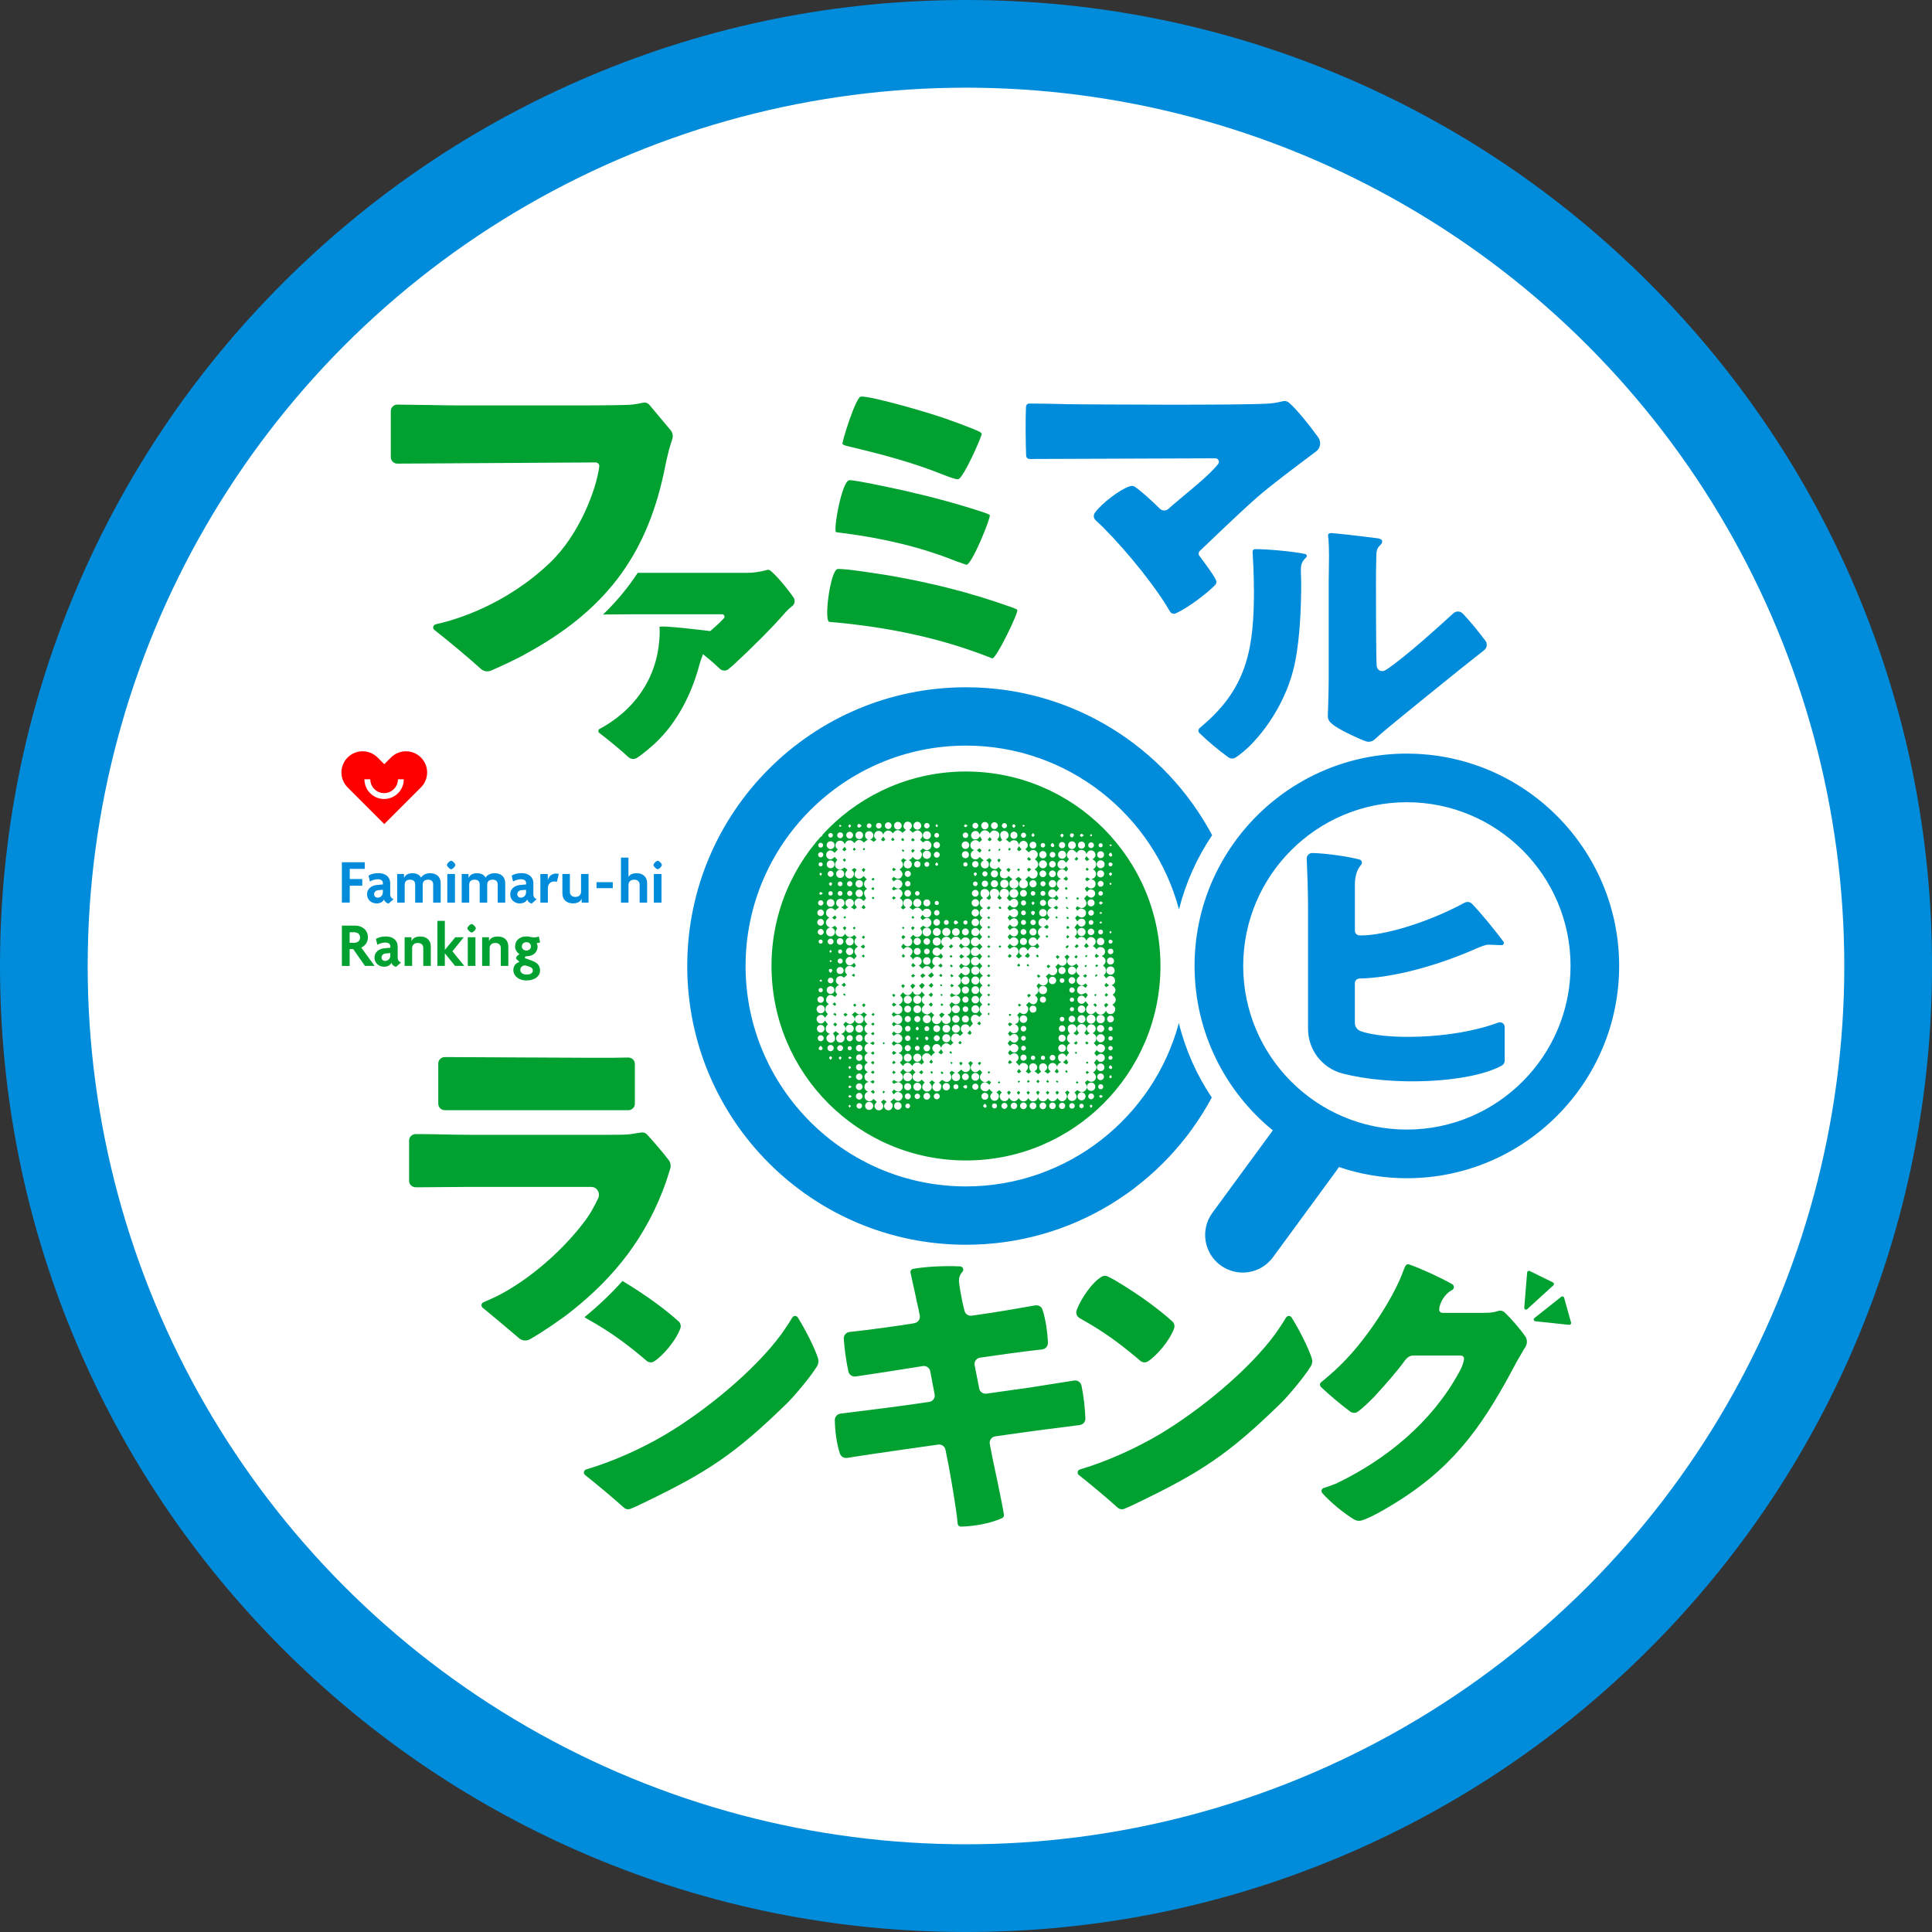 <?xml version="1.0" encoding="UTF-8"?>
<svg id="_レイヤー_2" data-name="レイヤー 2" xmlns="http://www.w3.org/2000/svg" width="661.03" height="661.03" viewBox="0 0 661.03 661.03">
  <rect x="0" y="0" width="661.03" height="661.03" fill="#333333" stroke="none"/>
  <defs>
    <style>
      .cls-1 {
        fill: #00a131;
      }

      .cls-2 {
        fill: #008cdb;
      }

      .cls-3 {
        fill: #fff;
      }

      .cls-4 {
        fill: red;
      }
    </style>
  </defs>
  <g id="_レイヤー_5" data-name="レイヤー 5">
    <g id="g">
      <path id="_10" data-name="10" class="cls-2" d="m330.51,0c-44.61,0-87.89,8.74-128.66,25.99-39.36,16.65-74.7,40.48-105.05,70.82-30.34,30.34-54.17,65.69-70.82,105.05C8.74,242.62,0,285.91,0,330.51s8.74,87.89,25.99,128.66c16.65,39.36,40.48,74.7,70.82,105.05,30.34,30.34,65.69,54.17,105.05,70.82,40.77,17.24,84.05,25.99,128.66,25.99s87.89-8.74,128.66-25.99c39.36-16.65,74.7-40.48,105.05-70.82,30.34-30.34,54.17-65.69,70.82-105.05,17.24-40.77,25.99-84.05,25.99-128.66s-8.74-87.89-25.99-128.66c-16.65-39.36-40.48-74.7-70.82-105.05-30.34-30.34-65.69-54.17-105.05-70.82C418.41,8.74,375.12,0,330.51,0h0Z"/>
      <circle id="_9" data-name="9" class="cls-3" cx="330.51" cy="330.51" r="300.51"/>
      <g id="_7" data-name="7">
        <path class="cls-1" d="m397.05,330.51c0,36.75-29.79,66.54-66.54,66.54s-66.54-29.79-66.54-66.54,29.79-66.54,66.54-66.54,66.54,29.79,66.54,66.54Zm-110.97-148.43c.75.1,1.75.25,2.76.37,13.04,1.68,26.16,4.67,38.42,9.61.85.31,2.41.8,3.31,1.15,1.73.68,8.69-16.62,8.06-17.02-.52-.33-.78-.42-1.82-.79-8.95-2.97-17.49-5.26-26.75-7.38-3.01-.67-17.44-3.83-19.45-3.72-2.61.14-5.64,17.64-4.53,17.79Zm2.17-30.12c-.35-.27,4.53-16.19,6.31-16.28,3.56-.19,21.78,5.14,26.02,6.58,2.17.6,13.16,4.62,14.63,5.49.28.16.51.37.69.6.3.38-6.33,15.53-8.1,15.63-.95.05-3.62-1-4.71-1.41-10.57-4.31-21.53-7.17-32.61-9.8-.75-.18-1.64-.36-2.22-.81Zm51.23,73.31c-17.73-7.14-36.7-10.89-55.69-12.49-2.03-.13.35-17.96,2.84-18.1,2.96-.16,14.35,1.73,17.83,2.26,14.52,2.56,27.52,5.79,41.45,10.75,1.03.36,1.67.63,2.11.9.82.51-7.37,17.21-8.55,16.68Zm-160.15-1.22c-3.2,1.71-8.07,4.01-11.33,5.39-1.18.5-2.54.27-3.49-.6-3.66-3.36-11.39-9.8-15.88-13.31-.73-.57-.46-1.72.44-1.92,6.21-1.36,23.61-6.28,39.14-21.11,10.03-9.58,15.83-25.05,16.83-32.88.1-.75-.5-1.4-1.26-1.4l-67.84.41c-1.23,0-2.23-.99-2.23-2.22v-15.76c0-1.23,1.01-2.23,2.24-2.22,3.24.04,9.08.1,11.25.15,3.09.07,6.28.13,9.38.13h44.36c3.4,0,13.11-.06,15.21-.27,1.24-.12,2.82-.43,3.91-.66.79-.17,1.61.11,2.12.73l7.23,8.62c.73.87.96,2.05.6,3.13-.39,1.18-.89,2.77-1.22,4.05-.43,1.68-.83,3.44-1.17,5.14-.16.79-.32,1.58-.49,2.38-6.22,28.87-20.52,47.46-47.81,62.19Zm92.17-19.64c.66.98.45,2.3-.5,3.01-.6.46-1.18.93-1.94,1.74-4.99,5.79-12.48,13.16-18.04,18.27-.61.54-1.2,1.04-1.71,1.47-.88.75-2.17.71-3.02-.07-1.2-1.12-2.82-2.61-3.56-3.21-.68-.57-1.54-1.21-2.2-1.79-.43,1.15-.86,2.25-1.2,3.49-2.61,9.99-7.6,19.86-15.09,26.89-1.19,1.11-4.13,3.69-6.3,5.08-.93.6-2.15.49-2.96-.27-2.42-2.28-7.35-6.3-9.93-8.25-.49-.37-.42-1.12.12-1.39.4-.2.93-.5,1.7-.95,11.69-6.92,18.61-18.27,18.84-31.89,0-1.36,0-1.2-.06-1.98-.05-.82,16.65,1.28,17.34,1.37.5-.43.53-.41,1.89-1.66.62-.54,1.84-1.67,2.81-2.73.48-.53.09-1.37-.62-1.37-.88,0-1.86.01-2.31.01h-29.28c-2.37,0-5.89.04-9.15.08,4.56-4.39,8.49-9.12,11.86-14.26h37.24c1.8,0,4.13-.18,6.99-.99.42-.12.86-.03,1.19.24,2.28,1.87,5.84,6.18,7.87,9.16Zm113.16,311.83c1.17-.46,2.56-1.08,4.14-1.87,22.08-10.6,31.5-16.77,49.27-34.1,2.09-1.99,7.86-8.66,10.41-12.79.5-.8.64-1.78.36-2.68-1.09-3.51-4.3-9.83-6.92-14.02-.44-.71-1.47-.7-1.89.01-1.36,2.28-3.44,5.26-3.62,5.52-9.27,12.69-26.27,26.49-39.85,34.55-8.21,4.82-17.84,9.18-27.05,11.9-.86.25-1.09,1.36-.38,1.92,4.04,3.21,9.32,7.58,13.25,11.13.62.56,1.5.74,2.28.43Zm-5.79-79.57c-.61-.25-1.31-.21-1.88.12-3.23,1.86-7.08,7.35-8.61,11.47-.38,1.03.05,2.19,1,2.72.25.14.51.29.81.48,7.29,4.08,12.14,7.62,18.54,12.92.52.43.95.8,1.37,1.18.72.65,1.79.77,2.61.26,2.87-1.77,7.38-6.91,8.99-11.26.33-.89.08-1.89-.65-2.5l-.18-.15c-3.64-3.31-10.49-8.61-19.43-13.91-.94-.54-1.87-1.02-2.58-1.31Zm-66,16.06c-5.4.94-14.17,2.03-16.17,2.3-3.14.36-4.94.58-6.06.71s-2.03,1.17-1.95,2.34c.24,3.31.84,7.85,1.59,11.17.25,1.13,1.32,1.87,2.47,1.71,4.89-.69,17.42-2.65,23-3.56,1.18-.19,2.3.59,2.53,1.77.42,2.2,1.08,5.65,1.5,7.89.23,1.24-.59,2.4-1.83,2.59-7.72,1.2-22.23,3.03-30.37,4.02-1.13.14-1.97,1.1-1.95,2.23.07,3.7.59,7.87,1.74,11.41.34,1.04,1.38,1.67,2.46,1.5,9.08-1.45,30.26-4.42,30.26-4.42.04,0,.41-.06.89-.13,1.17-.18,2.28.59,2.51,1.76l1.17,5.85c.87,4.83,2.59,14.6,3.01,19.45.05.58.53,1.02,1.11,1.01,5.1-.13,10.41-1.23,14.09-2.91.43-.2.68-.67.62-1.14-.52-3.71-3.4-16.98-3.97-19.73l-.86-4.49c-.24-1.24.6-2.43,1.85-2.61,4.92-.72,13.86-1.94,13.86-1.94,1.25-.17,10.82-1.4,15.07-1.94,1.13-.14,1.98-1.12,1.93-2.27-.14-3.54-.62-7.86-1.34-11.21-.25-1.16-1.34-1.93-2.5-1.75-4.2.64-13.6,2.17-15.23,2.41,0,0-9.86,1.4-14.79,2.08-1.16.16-2.24-.6-2.47-1.75-.43-2.14-1.11-5.53-1.57-7.97-.23-1.24.6-2.41,1.86-2.59,4.4-.65,14.32-2.07,21.23-2.82,1.15-.12,2.02-1.11,1.98-2.27-.13-3.48-.8-8.32-1.88-11.39-.35-1.01-1.4-1.59-2.45-1.41-3.66.64-12.61,2.27-21.75,3.53-1.11.15-2.16-.54-2.44-1.62-1.13-4.27-1.92-9.29-1.92-10.47s.42-1.87.83-2.49c.08-.14.2-.29.35-.44.65-.67.17-1.8-.76-1.85-5.19-.27-12.09.09-16.12.85-.61.12-1,.7-.87,1.31.54,2.56,1.96,8.78,2.12,9.79l.61,2.63s.02.09.03.14c.06.39.24,1.24.4,2.08.24,1.22-.58,2.4-1.8,2.61Zm-152.45-64.46c-5.54,0-11.07-.24-16.6-.24-.64,0-1.17,0-1.62,0-1.23,0-2.23.99-2.23,2.22v13.75c0,1.23,1,2.23,2.24,2.22.5,0,1.11,0,1.86,0,5.29,0,10.59-.12,16-.12h41.03c.3,0,.71,0,1.16,0,2.02,0,3.25,2.11,2.38,3.94-1.14,2.39-2.75,5.52-4.98,8.33-8.18,10.71-20.9,21.44-32.4,26.4l-1.85.79c-.77.33-.92,1.35-.27,1.87,3.02,2.47,8.58,7.11,12.43,10.42,1.04.9,2.53,1.06,3.74.38,4.11-2.3,11.38-7.27,14.27-9.66,15.04-11.91,25.75-25.75,32.25-44.04.27-.89.97-2.94,1.49-4.67.3-1.01.11-2.11-.53-2.95-2.04-2.68-4.99-6.1-7.4-8.74-.48-.53-1.2-.79-1.91-.7-1.28.17-3.08.48-3.68.57-1.56.24-4.81.24-7.94.24h-47.41Zm-6.98-26.59h-1.27c-1.22,0-2.22.99-2.22,2.22v13.73c0,1.22.99,2.22,2.22,2.22h62.83c1.22,0,2.22-.99,2.22-2.22v-13.58c0-1.24-1.01-2.24-2.25-2.22-1.63.03-3.9.06-5.93.09-3.85.05-51.98-.24-55.59-.24Zm47,89.3c-.17-.09-.31-.21-.44-.33,4.83-3.95,9.14-8.06,12.98-12.37,8.71,5.2,15.38,10.37,18.96,13.62l.18.15c.73.61.98,1.61.65,2.5-1.61,4.35-6.13,9.48-8.99,11.26-.83.51-1.89.39-2.61-.26-.41-.37-.85-.75-1.37-1.18-6.4-5.3-11.26-8.83-18.54-12.92-.29-.18-.56-.34-.81-.48Zm79.1,16.5c-2.55,4.13-8.32,10.8-10.41,12.79-17.77,17.33-27.19,23.51-49.27,34.1-1.58.79-2.97,1.41-4.14,1.87-.78.31-1.66.13-2.28-.43-3.94-3.55-9.21-7.92-13.25-11.13-.71-.56-.48-1.67.38-1.92,9.21-2.72,18.84-7.07,27.05-11.9,13.58-8.06,30.58-21.86,39.85-34.55.18-.26,2.26-3.24,3.62-5.52.43-.71,1.45-.72,1.89-.01,2.62,4.19,5.83,10.51,6.92,14.02.28.9.13,1.88-.36,2.68Zm213.98-18.3c-.63,0-1.15-.52-1.11-1.15.11-2.24,1.93-5.3,4.16-6.5.05-.04.13-.07.21-.12.82-.39.91-1.54.12-2-4-2.34-11.31-5.61-14.75-6.78-.51-.18-1.07.06-1.31.54-.32.65-.65,1.49-.92,2.23-2.35,6.43-7.76,15.12-11.85,20.63-4.77,6.53-9.61,11.72-16.04,16.89-.5.4-.55,1.15-.09,1.6,2.69,2.59,7.18,6.37,10.06,8.46.75.54,1.76.56,2.52.04,1.8-1.22,4.34-3.79,5.79-5.24.31-.41.61-.72.82-.92,2.45-2.66,6.94-7.76,8.99-10.62.92-1.23,1.74-2.45,3.47-2.45h14.6c.67,0,1.15,0,1.61,0,.66,0,1.2.58,1.11,1.24-.32,2.19-1.38,3.94-1.9,4.89-9.29,16.75-24.51,29.31-41.67,37.59-1.28.53-2.84,1.12-4.39,1.58-.78.23-1.06,1.18-.52,1.79,2.86,3.22,7.63,7.08,10.91,9.02.75.44,1.65.57,2.49.33,3.87-1.1,11.45-5.9,13.66-7.31,19.3-12.46,28.8-26.86,39.32-46.78.92-1.63,1.74-2.96,2.35-4.09.28-.44.55-.86.78-1.25.66-1.1.65-2.49-.07-3.56-1.66-2.44-5.11-6.42-7.13-8.26-.56-.5-1.33-.68-2.05-.47-.41.12-.86.25-1.32.37-1.06.27-2.55.31-3.88.31h-13.98Zm28-1.76l.99-12.05c.04-.43.49-.69.88-.5l7.96,3.9c.39.19.46.71.14,1l-8.95,8.15c-.41.37-1.07.05-1.02-.5Zm3.48,3.55l9.18-7.28c.34-.27.85-.11.97.31l2.39,8.52c.12.42-.22.82-.66.78l-11.57-1.24c-.55-.06-.75-.75-.32-1.09Z"/>
      </g>
      <path id="_6" data-name="6" class="cls-2" d="m434.52,138.04c1.83-.14,3.29-.49,4.46-.77.7-.17,1.44,0,1.99.46,2.62,2.2,7.35,8.12,10.07,11.93,1.1,1.54.77,3.66-.74,4.8-7.12,5.33-15.84,11.83-20.64,16.1-7.35,6.53-14.93,14-19.16,17.96-.46.43-.52,1.14-.14,1.64.5.67,1.12,1.5,1.51,2.04.71,1.02,3.18,4.22,4.16,6.25.28.57.17,1.25-.27,1.71-2.74,2.84-9.2,7.75-13.44,9.69-.75.34-1.63.06-2.04-.65-.44-.76-.8-1.37-1.21-2.03-5.85-9.41-16.92-22.53-24.2-29.17-.74-.68-.83-1.79-.24-2.6,2.35-3.2,8.69-8.12,12.17-9.09.54-.15,1.12-.02,1.58.3,2.31,1.6,5.82,4.84,8.46,7.44.78.76,2.01.82,2.84.12.69-.58,1.36-1.18,1.92-1.67,4.23-3.62,8.58-7.01,12.56-10.87.48-.48,1.63-1.64,2.62-2.88.62-.79.06-1.94-.94-1.94-10.52.04-55.12.21-63.58.23-.63,0-1.14-.49-1.17-1.11-.19-3.75-.25-13.34-.05-16.77.04-.62.55-1.11,1.18-1.09.46,0,1.13.02,2.09.02,5.68,0,9.13.24,14.68.24,0,0,56.1.44,65.53-.28Zm-31.18,212.01c-8.63,32.14-38,55.88-72.83,55.88-41.58,0-75.41-33.83-75.41-75.41s33.83-75.41,75.41-75.41c34.89,0,64.31,23.82,72.88,56.05,2.29-9.09,6.14-17.69,11.34-25.4-16.04-30.11-47.73-50.61-84.22-50.61-52.67,0-95.37,42.7-95.37,95.37s42.7,95.37,95.37,95.37c36.4,0,68.02-20.39,84.1-50.37-5.08-7.56-8.95-16.12-11.27-25.47Zm78.02-92.21c-40.05,0-72.64,32.59-72.64,72.64,0,22.67,10.45,42.95,26.77,56.28l-20.67,28.2c-4.19,5.72-2.95,13.75,2.76,17.95h.02c5.72,4.21,13.75,2.97,17.95-2.75l21.83-29.78c.26-.36.5-.72.72-1.09,7.31,2.48,15.12,3.84,23.25,3.84,40.05,0,72.64-32.59,72.64-72.64s-32.58-72.64-72.64-72.64Zm0,128.64c-30.88,0-56-25.12-56-56s25.12-56,56-56,56,25.12,56,56-25.12,56-56,56Zm31.25-36.61c-15.55,5.87-39.17,5.97-47.2,2.87-1.13-.44-1.85-1.56-1.85-2.77v-13.55c0-.89.71-1.61,1.6-1.63.75,0,1.44-.03,2.02-.06,12.07-.72,26.46-5.1,38.11-10.27,1.24-.52,2.89-1.24,4.03-1.24.15,0,2.6.09,4.42.17.65.03,1.05-.71.66-1.23-2.64-3.52-7.72-9.83-10.74-12.91-.69-.7-1.75-.84-2.61-.37-13.12,7.13-27.97,11.17-35.1,11.17h-.76c-.89,0-1.62-.72-1.62-1.62v-15.65c0-2.26.43-5,2.11-6.86.56-.62.3-1.61-.51-1.83-3.93-1.07-11.74-2.16-16.17-2.23-1.08-.02-1.95.88-1.91,1.96.14,3.53.45,10.93.45,15.47v42.71c0,7.16,4.8,13.45,11.73,15.27,16.86,4.42,43.41,3.36,54.53-2.66.62-.34,1.02-.97,1.02-1.68v-11.53c0-1.14-1.13-1.93-2.2-1.53Zm-69.41-123.74c1.6-8.53,2-18.19,2-26.91,0-1.26-.11-2.52-.11-3.78,0-1.92.02-3.02,1.82-4.74.39-.37.2-1.04-.33-1.15-4.24-.9-13.06-1.7-17.22-1.66-.47,0-.82.39-.79.86.14,2.41.49,8.62.44,12.79h.03c0,19.09-1.78,33.15-17.21,46.37-.42.36-.95.84-1.42,1.25s-.51,1.16-.06,1.61c2.47,2.46,6.79,6.11,9.95,8.35.72.51,1.67.54,2.42.08,1.68-1.03,3.97-3.08,4.84-3.94,7.66-7.66,13.64-18.47,15.63-29.17v.05Zm27.59-25.87c0-3.15,0-6.31.11-9.46,0-1.37,0-2.94,1.05-3.99.42-.42.95-.84.95-1.47,0-.84-.63-.95-1.47-1.16-1.47-.21-8.83-1.05-10.51-1.26-.84-.11-5.15-.53-5.36-.53-.63,0-1.16.11-1.16.84,0,.32,0,.53.11.84.1,1.37.21,3.68.21,6.1,0,3.26-.11,6.73-.11,8.83v33.01c0,5-.23,10.24-.3,12.99-.02.83.32,1.63.92,2.2,1.04.98,2.22,1.75,3.58,2.47,1.24.74,5.81,3.01,8.49,3.95,1,.35,2.1.16,2.91-.53.65-.55,1.31-1.17,1.95-1.75,3.72-3.26,28.56-23.39,35.64-28.89.99-.77,1.19-2.19.44-3.2-2.15-2.9-5.35-6.81-7.74-9.31-.87-.91-2.3-.96-3.23-.11-4.36,3.99-16.27,14.85-22.93,19.29-1.69,1.13-3.22.16-3.32-1.36-.25-3.95-.23-27.52-.23-27.52Z"/>
      <path id="_5" data-name="5" class="cls-2" d="m119.67,297.3v3.46h4.28v2.29h-4.28v5.77h-2.7v-13.8h7.83v2.27h-5.13Zm13.26,11.85c-.63-.13-1.32-.63-1.54-1.41-.45.97-1.45,1.36-2.59,1.36-1.84,0-3.22-1.34-3.22-3.14s1.49-2.98,3.29-3.16l2.14-.19v-.48c0-.74-.52-1.3-1.73-1.3-.95,0-2.01.32-2.72.78l-.47-2.03c.84-.54,2.07-.84,3.33-.84,2.4,0,4.09,1.21,4.09,3.55v3.59c0,1.02.48,1.56,1.17,1.75l-1.73,1.51Zm-1.93-4.71l-1.54.13c-1.04.09-1.47.76-1.47,1.41,0,.61.48,1.15,1.21,1.15.97,0,1.79-.74,1.79-1.82v-.86Zm17.21,4.39v-6.16c0-.87-.35-1.69-1.75-1.69s-1.84.82-1.84,1.73v6.12h-2.57v-6.16c0-.87-.35-1.69-1.75-1.69s-1.84.82-1.84,1.73v6.12h-2.57v-9.8h2.31l.04,1.32h.02c.41-.95,1.32-1.58,2.9-1.58,1.32,0,2.42.54,2.9,1.51.48-.87,1.67-1.51,3.11-1.51,2.25,0,3.61,1.3,3.61,3.42v6.64h-2.57Zm6.16-11.42c-.48,0-1.45-.97-1.45-1.45s.97-1.45,1.45-1.45,1.43.97,1.43,1.45-.93,1.45-1.43,1.45Zm-1.32,11.42v-9.8h2.62v9.8h-2.62Zm17.24,0v-6.16c0-.87-.35-1.69-1.75-1.69s-1.84.82-1.84,1.73v6.12h-2.57v-6.16c0-.87-.35-1.69-1.75-1.69s-1.84.82-1.84,1.73v6.12h-2.57v-9.8h2.31l.04,1.32h.02c.41-.95,1.32-1.58,2.9-1.58,1.32,0,2.42.54,2.9,1.51.48-.87,1.66-1.51,3.11-1.51,2.25,0,3.61,1.3,3.61,3.42v6.64h-2.57Zm11.63.32c-.63-.13-1.32-.63-1.54-1.41-.45.97-1.45,1.36-2.59,1.36-1.84,0-3.22-1.34-3.22-3.14s1.49-2.98,3.29-3.16l2.14-.19v-.48c0-.74-.52-1.3-1.73-1.3-.95,0-2.01.32-2.72.78l-.48-2.03c.84-.54,2.08-.84,3.33-.84,2.4,0,4.09,1.21,4.09,3.55v3.59c0,1.02.48,1.56,1.17,1.75l-1.73,1.51Zm-1.93-4.71l-1.53.13c-1.04.09-1.47.76-1.47,1.41,0,.61.48,1.15,1.21,1.15.97,0,1.79-.74,1.79-1.82v-.86Zm10.55-2.7c-.17-.06-.52-.15-.82-.15-1.15,0-2.27.56-2.27,2.49v4.76h-2.57v-9.8h2.55v2.1h.02c.35-1.47,1.45-2.25,2.79-2.25.28,0,.74.04.95.13l-.65,2.72Zm8.48,7.09v-1.3h-.02c-.41.95-1.36,1.56-3.01,1.56-2.14,0-3.57-1.3-3.57-3.42v-6.64h2.57v6.14c0,.86.54,1.71,1.86,1.71s1.95-.82,1.95-1.73v-6.12h2.57v9.8h-2.36Zm5.08-4.95v-2.05h5.56v2.05h-5.56Zm14.75,4.95v-6.16c0-.87-.54-1.69-1.86-1.69s-1.95.82-1.95,1.73v6.12h-2.57v-15.4h2.55v6.55h.02c.5-.74,1.36-1.21,2.81-1.21,2.14,0,3.57,1.28,3.57,3.4v6.66h-2.57Zm6.18-11.42c-.48,0-1.45-.97-1.45-1.45s.97-1.45,1.45-1.45,1.43.97,1.43,1.45-.93,1.45-1.43,1.45Zm-1.32,11.42v-9.8h2.62v9.8h-2.62Z"/>
      <path id="_4" data-name="4" class="cls-1" d="m124.88,330.49l-4.02-5.75h-1.23v5.75h-2.66v-13.8h4.61c2.16,0,4.3,1.41,4.3,4.02,0,1.73-1.02,2.96-2.27,3.5l4.56,6.27h-3.29Zm-3.74-11.53h-1.51v3.63h1.51c1.04,0,2.06-.56,2.06-1.82s-1-1.82-2.06-1.82Zm14.34,11.85c-.63-.13-1.32-.63-1.54-1.41-.45.97-1.45,1.36-2.59,1.36-1.84,0-3.22-1.34-3.22-3.14s1.49-2.98,3.29-3.16l2.14-.19v-.48c0-.74-.52-1.3-1.73-1.3-.95,0-2.01.32-2.72.78l-.47-2.03c.84-.54,2.07-.84,3.33-.84,2.4,0,4.09,1.21,4.09,3.55v3.59c0,1.02.48,1.56,1.17,1.75l-1.73,1.51Zm-1.93-4.72l-1.54.13c-1.04.09-1.47.76-1.47,1.41,0,.61.48,1.15,1.21,1.15.97,0,1.79-.73,1.79-1.82v-.87Zm11.27,4.39v-6.16c0-.87-.54-1.69-1.86-1.69s-1.95.82-1.95,1.73v6.12h-2.57v-9.8h2.34v1.3h.02c.41-.95,1.38-1.56,3.03-1.56,2.14,0,3.57,1.28,3.57,3.4v6.66h-2.57Zm10.88,0l-3.48-4.28h-.02v4.28h-2.55v-15.4h2.55v9.93h.02l3.55-4.33h2.9l-3.87,4.8,4.04,5h-3.14Zm5.67-11.42c-.48,0-1.45-.97-1.45-1.45s.97-1.45,1.45-1.45,1.43.97,1.43,1.45-.93,1.45-1.43,1.45Zm-1.32,11.42v-9.8h2.62v9.8h-2.62Zm11.29,0v-6.16c0-.87-.54-1.69-1.86-1.69s-1.95.82-1.95,1.73v6.12h-2.57v-9.8h2.34v1.3h.02c.41-.95,1.38-1.56,3.03-1.56,2.14,0,3.57,1.28,3.57,3.4v6.66h-2.57Zm8.91,5c-2.77,0-4.61-1.56-4.61-3.59,0-1.6,1.08-2.51,2.1-2.75l-1.19-1.17c.04-.67.63-1.28,1.23-1.49-.82-.48-1.54-1.41-1.54-2.66,0-2.01,1.51-3.42,3.87-3.42.54,0,.97.06,1.36.17.39.11.89.17,1.38.17s1.13-.15,1.49-.35l.45,2.01c-.28.17-.82.3-1.21.3.17.24.35.71.35,1.21,0,1.69-1.32,3.18-3.42,3.24-.58.02-.93.11-.93.45,0,.11.06.26.26.32l2.08.74c1.82.65,2.85,1.62,2.85,3.42,0,1.92-1.82,3.37-4.54,3.37Zm.84-4.76l-1.43-.41c-.97.02-1.64.67-1.64,1.56,0,.82.73,1.58,2.18,1.58s2.12-.69,2.12-1.36c0-.61-.43-1.13-1.23-1.36Zm-.97-8.37c-.91,0-1.58.69-1.58,1.45s.67,1.43,1.58,1.43c.84,0,1.56-.65,1.56-1.43s-.65-1.45-1.56-1.45Z"/>
      <path id="_3" data-name="3" class="cls-4" d="m131.48,281.95l-12.54-12.54c-1.36-1.36-2.12-3.2-2.12-5.12s.76-3.76,2.12-5.12c1.36-1.36,3.2-2.12,5.12-2.12,1.92,0,3.76.76,5.12,2.12l2.3,2.3,2.3-2.3c1.36-1.36,3.2-2.12,5.12-2.12s3.76.76,5.12,2.12c1.36,1.36,2.12,3.2,2.12,5.12s-.76,3.76-2.12,5.12l-12.54,12.54Z"/>
      <path id="_2" data-name="2" class="cls-3" d="m131.42,273.37c-3.72,0-6.74-3.02-6.74-6.74h2.01c0,2.61,2.12,4.73,4.73,4.73s4.73-2.12,4.73-4.73h2.01c0,3.72-3.02,6.74-6.74,6.74Z"/>
      <path id="_1" data-name="1" class="cls-3" d="m287.76,310.4c.42.26.86.53,1.28.8.36-.25.77-.53,1.16-.79-.86-.57-1.13-1.12-.91-1.87.18-.6.78-1.03,1.42-1.02.62.01,1.19.43,1.37,1.01.23.76-.05,1.33-.95,1.91.2.1.42.18.6.3.19.13.36.29.54.44.31-.24.63-.49.95-.74-.98-.84-1.14-1.82-.39-2.58.78-.79,1.72-.61,2.66.47.3-.36.61-.72.83-.97-.24-.57-.6-1.12-.67-1.7-.09-.68.38-1.2,1.04-1.57-.61-.41-1.06-.9-1.06-1.64,0-.72.38-1.23.94-1.56-.37-.41-.73-.8-1.08-1.18-.83,1.03-1.72,1.25-2.53.58-.83-.67-.77-1.61.14-2.68-.27-.22-.53-.44-.79-.65-.29.22-.58.44-.91.69.48.39.92.86.78,1.54-.07.36-.27.74-.53,1-.57.56-1.5.47-2.04-.12-.65-.71-.52-1.51.37-2.41-.34-.3-.69-.6-1.03-.9-1.03.92-1.98,1.01-2.75.24-.78-.79-.66-1.77.3-2.76-.31-.36-.62-.72-.92-1.07-.84.96-1.74,1.12-2.46.4-.6-.59-.6-1.56,0-2.15.72-.71,1.6-.55,2.45.39.36-.38.72-.77,1.1-1.18-.66-.45-1.01-1.11-.7-1.98.22-.62.72-.98,1.38-1.01.82-.04,1.35.4,1.67,1.2.29-.73.74-1.23,1.51-1.3.78-.08,1.35.28,1.74.95,1.07-1.39,2.11-1.45,3.29-.24.46-.34.92-.68,1.32-.97-.21-.2-.58-.42-.75-.75-.16-.32-.19-.76-.12-1.12.12-.64.78-1.05,1.46-1.01.63.03,1.17.47,1.31,1.07.19.77-.13,1.34-1.04,1.83.23.11.45.19.65.31.2.12.37.29.54.43.32-.25.63-.5.97-.76-.69-.5-1.04-1.17-.69-2.04.25-.62.75-.94,1.41-.94.84,0,1.32.48,1.58,1.24.66-1.74,2.46-1.74,3.28-.39,1.01-1.41,2.08-1.47,3.31-.2.38-.32.75-.64,1.16-1-.49-.34-.95-.81-.8-1.52.07-.34.25-.71.5-.95.58-.56,1.58-.42,2.07.22.54.71.32,1.59-.6,2.26.23.15.46.28.66.45.19.16.34.36.5.54,1.07-1.02,2.07-1.11,2.83-.25.75.83.57,1.86-.32,2.59.33.31.68.64,1.03.97.8-.78,1.75-.89,2.46-.1.59.65.55,1.67-.09,2.26-.76.7-1.7.56-2.37-.2-.33.32-.67.65-1.02.98.31.24.73.71.63,1.35-.06.41-.26.88-.55,1.17-.76.76-1.8.52-2.6-.57-.34.63-.8,1.08-1.54,1.15-.73.06-1.28-.24-1.63-.71-.29.27-.56.54-.84.8,1.06,1.16.9,2.26-.53,3.11,1.11.77,1.37,1.75.67,2.59-.67.81-1.68.78-2.61-.11-.23.26-.46.52-.69.78.21.26.43.53.69.84.41-.47.92-.84,1.58-.67.36.09.74.29.99.55.57.6.47,1.59-.15,2.15-.7.63-1.6.52-2.42-.31-.2.26-.4.51-.61.77.19.23.37.46.47.58.59-.21,1.12-.54,1.67-.55.39,0,.87.36,1.14.69.63.77.36,1.71-.67,2.47.6.34,1.05.78,1.14,1.49.09.7-.19,1.25-.73,1.72.26.24.51.48.73.69.34-.24.67-.48.97-.69-.23-.26-.58-.52-.72-.85-.14-.33-.16-.77-.07-1.11.19-.71.8-1.08,1.5-1.05.66.02,1.24.48,1.42,1.11.2.72-.09,1.32-.91,1.89.22.13.44.25.64.4.19.13.36.3.54.45,1.25-1.18,2.43-1.01,3.28.47.28-.25.54-.61.87-.75.33-.14.77-.15,1.12-.07.68.17,1.07.81,1.04,1.51-.03.66-.5,1.22-1.14,1.39-.71.19-1.33-.13-1.82-.93-.25.33-.49.67-.74,1.01.24.28.5.58.76.87.97-.91,1.88-1.01,2.58-.26.59.62.58,1.61-.02,2.22-.72.72-1.65.62-2.38-.12-.35.31-.7.63-1.05.94.83.83.92,1.83.1,2.55-.81.72-1.82.5-2.45-.34-.33.35-.69.72-1.02,1.07.47.26.86.91.61,1.8-.17.58-.59.96-1.2,1.06-.79.13-1.35-.23-1.73-.91-.26.34-.51.68-.78,1.04.24.29.5.61.79.96.34-.49.81-.9,1.44-.82.41.05.88.24,1.18.53.77.73.56,1.78-.46,2.56.22.18.46.34.65.55.18.2.3.45.46.68.38-.69.94-1.09,1.76-.93.61.11,1.1.62,1.18,1.23.11.82-.28,1.37-.95,1.69.41.38.82.76,1.22,1.14,1.05-1.34,2.35-1.26,3.07.21.39-.42.8-.85,1.22-1.3-.47-.28-1-.71-.93-1.45.03-.38.18-.82.42-1.1.64-.77,1.66-.64,2.53.27.26-.3.52-.6.75-.88-.24-.34-.49-.68-.77-1.06-.34.53-.79,1-1.51.87-.34-.06-.71-.24-.96-.48-.56-.55-.45-1.53.15-2.03.72-.6,1.61-.38,2.29.52.37-.42.74-.84,1.11-1.26-.66-.43-1.08-1.03-.88-1.92.17-.74.65-1.19,1.39-1.32.83-.14,1.42.25,1.88.99.43-.62.95-1.1,1.75-1.05.81.05,1.32.51,1.6,1.19.32-.29.61-.68.98-.83.36-.14.85-.12,1.23,0,.64.2.97.84.92,1.53-.05.65-.54,1.23-1.17,1.37-.76.17-1.33-.13-1.87-.99-.28.35-.56.71-.72.92.29.29.6.6.92.92.43-.5,1.11-.85,1.97-.47.62.28.97.79.97,1.47,0,.91-.56,1.4-1.39,1.69.91.35,1.33.86,1.33,1.59,0,.66-.41,1.27-1.02,1.49-.68.25-1.31.03-1.96-.69-.26.3-.51.6-.76.89.24.32.49.66.75,1.02.32-.5.76-.97,1.44-.9.36.04.76.21,1.03.45.63.56.57,1.56-.05,2.13-.75.68-1.6.5-2.41-.48-.33.38-.66.77-1.02,1.19.54.38.97.91.91,1.69-.05.76-.48,1.25-1.14,1.57,1.1.85,1.34,1.83.64,2.66-.68.81-1.72.78-2.63-.1-.22.24-.43.48-.66.73.2.27.41.54.52.7.54-.23,1.02-.54,1.53-.61.34-.04.79.21,1.07.46.62.56.56,1.57-.05,2.14-.7.66-1.62.53-2.43-.34-.27.32-.55.64-.83.96,1.15,1.54.93,2.66-.61,3.32.29.25.68.47.87.81.18.33.24.78.19,1.16-.09.7-.72,1.18-1.44,1.22-.77.04-1.35-.41-1.67-1.35-.35.91-.91,1.51-1.91,1.38-.67-.09-1.13-.5-1.32-1.16-.21-.7.03-1.27.74-1.88-.36-.34-.72-.68-1.11-1.05-.36.5-.88.88-1.54.77-.43-.08-.91-.29-1.21-.6-.76-.79-.48-1.86.66-2.73-.67-.36-1.09-.88-1.07-1.66.02-.76.45-1.26,1.05-1.54-.38-.44-.75-.88-1.1-1.29-.22.68-.72,1.19-1.61,1.16-.72-.02-1.2-.44-1.5-1.34-.27.77-.69,1.34-1.51,1.42-.82.08-1.37-.33-1.72-.99-.34.38-.68.75-1.04,1.16.55.38.93.92.83,1.68-.1.76-.59,1.19-1.36,1.47.85.29,1.33.82,1.3,1.67-.02.66-.37,1.16-.99,1.4-.79.3-1.43.03-1.96-.59-.24.28-.47.55-.7.82.22.27.46.54.69.82.92-.85,1.87-.91,2.54-.18.57.63.53,1.63-.09,2.21-.7.65-1.64.53-2.43-.31-.2.25-.41.51-.63.78.19.25.39.51.63.81.39-.49.9-.84,1.53-.7.36.08.74.27,1,.52.6.6.5,1.63-.14,2.19-.7.61-1.6.49-2.38-.34-.2.25-.41.5-.63.78.19.25.39.5.62.81.41-.5.93-.85,1.59-.69.35.09.73.29.98.55.57.6.46,1.6-.17,2.15-.69.61-1.61.5-2.38-.32-.23.27-.46.55-.71.84.22.26.45.53.7.83.56-.65,1.24-.93,2.05-.55.61.28.91.8.88,1.46-.03.79-.48,1.29-1.3,1.53.75.3,1.29.73,1.36,1.54.07.79-.32,1.34-.95,1.68.38.42.76.85,1.13,1.26.82-1.49,2.21-1.54,3.15,0,.29-.64.73-1.11,1.44-1.22.72-.11,1.27.22,1.71.73.32-.3.63-.59.93-.88-.93-1.03-.97-2.04-.09-2.71.85-.64,1.83-.36,2.53.72.18-.26.34-.55.56-.77.21-.21.49-.34.74-.51-.84-.64-1.09-1.19-.86-1.9.18-.55.71-.98,1.31-1,.83-.02,1.31.45,1.56,1.23.85-1.71,2.02-1.97,3.23-.76.34-.31.67-.61,1.03-.94-.48-.36-.91-.82-.81-1.47.06-.41.24-.88.52-1.18.71-.76,1.77-.57,2.54.37.36-.34.72-.68,1.1-1.04-.67-.45-1.03-1.1-.72-1.97.21-.58.64-.92,1.27-.98.83-.08,1.37.33,1.66,1.02.39-.45.79-.89,1.11-1.25-.23-.41-.6-.85-.7-1.35-.07-.36.11-.86.35-1.17.63-.83,1.65-.7,2.57.23.3-.34.61-.67.91-1.01-1.09-.92-1.24-2.19.1-3.27-1.26-1.08-1.25-2.09.05-3.26-.56-.4-.97-.89-.96-1.62,0-.71.37-1.21.99-1.61-.59-.45-1.04-.96-.99-1.74.04-.76.47-1.25,1.12-1.59-1.46-1.03-1.53-2.26-.23-3.29-.33-.42-.65-.84-.97-1.24-.43.83-1.04,1.17-1.78.98-.68-.17-1.15-.76-1.15-1.44,0-.69.5-1.3,1.2-1.46.72-.16,1.31.19,1.73,1,.3-.39.61-.8.9-1.18-.27-.32-.56-.67-.83-1-.26.24-.51.6-.85.73-.35.14-.81.15-1.18.06-.65-.16-1.02-.79-1.01-1.47.02-.66.46-1.25,1.09-1.43.73-.22,1.32.06,1.94.92.14-.21.26-.44.42-.62.17-.19.38-.33.55-.47-.34-.38-.69-.77-1.03-1.15-.53.8-1.15,1.1-1.88.87-.67-.21-1.1-.8-1.08-1.5.01-.68.48-1.27,1.15-1.45.71-.18,1.34.14,1.81.93.31-.38.61-.75.92-1.13-1.22-1.11-1.21-2.11.1-3.25-.56-.4-.96-.89-.95-1.62,0-.71.37-1.21,1-1.61-.59-.45-1.04-.96-1-1.74.05-.78.49-1.27,1.17-1.61-1.8-.99-1.29-2.92.03-3.38-.28-.31-.68-.59-.83-.97-.15-.36-.13-.85-.02-1.23.19-.65.82-.98,1.52-.94.66.04,1.22.5,1.39,1.15.2.74-.11,1.34-1,1.93.31.22.61.43.94.66.25-.24.53-.5.7-.66-.18-.62-.47-1.18-.48-1.75,0-.35.32-.79.61-1.06.63-.57,1.63-.46,2.21.16.67.72.59,1.63-.23,2.51.26.25.53.5.82.77.24-.21.49-.42.78-.67-.52-.37-.92-.86-.83-1.5.06-.41.25-.88.53-1.18.62-.68,1.73-.59,2.34.09.68.76.53,1.75-.37,2.57.34.38.68.76,1.02,1.14.87-.95,1.76-1.09,2.46-.35.58.61.54,1.58-.1,2.14-.73.64-1.62.47-2.36-.48-.29.35-.57.7-.85,1.03.27.33.56.68.77.92.49-.23.95-.56,1.46-.65.32-.05.76.18,1.03.42.64.55.58,1.55-.05,2.12-.71.63-1.55.47-2.35-.44-.24.32-.48.64-.73.97.24.32.49.65.74.99.78-.93,1.69-1.08,2.39-.4.61.59.59,1.56-.03,2.13-.71.65-1.62.48-2.34-.44-.24.32-.49.64-.75.99.23.3.47.63.72.97.87-.94,1.74-1.07,2.44-.36.58.59.56,1.52-.04,2.1-.71.67-1.56.53-2.39-.39-.24.32-.48.64-.73.97.22.29.46.59.72.93.39-.48.87-.92,1.54-.79.36.07.74.27,1,.53.57.59.47,1.55-.15,2.09-.72.63-1.58.48-2.38-.42-.26.32-.53.65-.79.97.24.27.49.56.74.85,1.04-.92,1.98-.99,2.66-.17.67.81.46,1.78-.57,2.54.33.3.67.6.98.88.39-.3.81-.63,1.21-.93-.78-.4-1.15-.95-1.06-1.63.09-.65.54-1.14,1.19-1.28.73-.16,1.24.15,1.81,1.11.81-1.6,1.99-1.83,3.2-.63.26-.28.51-.57.75-.83-.25-.37-.49-.74-.71-1.07-.24.25-.47.61-.8.77-.32.16-.76.19-1.11.12-.68-.14-1.12-.81-1.08-1.47.04-.68.52-1.24,1.21-1.4.71-.16,1.31.19,1.72.98.32-.41.66-.85,1.04-1.32-.5-.41-.88-.97-.74-1.75.14-.78.64-1.22,1.46-1.42-.85-.33-1.4-.83-1.3-1.75.07-.63.44-1.07,1.06-1.26.79-.24,1.35.11,1.8.73.31-.35.61-.69.93-1.07-.55-.45-.9-1.04-.75-1.8.14-.76.66-1.21,1.47-1.47-.87-.28-1.34-.81-1.34-1.64,0-.65.33-1.16.95-1.42.81-.34,1.47-.07,2.01.57.26-.3.5-.58.73-.85-.23-.33-.45-.66-.71-1.03-.33.51-.73.99-1.41.89-.36-.05-.76-.21-1.03-.45-.59-.55-.49-1.56.14-2.07.73-.58,1.64-.35,2.26.57.33-.4.66-.8.99-1.21-1.22-.96-1.14-2.52.56-3.3-.82-.33-1.32-.88-1.24-1.77.06-.65.42-1.13,1.05-1.36.84-.3,1.47.05,1.98.68.24-.3.47-.59.7-.87-.22-.33-.45-.68-.68-1.03-.55.83-1.14,1.12-1.86.9-.67-.2-1.12-.8-1.1-1.48.01-.66.45-1.23,1.1-1.42.72-.22,1.31.08,1.84.87.31-.39.62-.8.98-1.25-.44-.4-.87-.93-.7-1.64.1-.42.35-.89.68-1.17.81-.7,1.82-.41,2.65.7.41-.68.97-1.13,1.8-1.03.8.09,1.29.57,1.53,1.41.36-.89.94-1.37,1.88-1.22.59.09,1.1.62,1.2,1.21.13.72-.17,1.27-1.01,1.79.69.37,1.23.83,1.27,1.66.04.81-.36,1.36-1.07,1.78.71.43,1.11,1.01.99,1.83-.12.82-.65,1.3-1.59,1.51.97.3,1.51.81,1.47,1.74-.03.67-.38,1.15-1,1.38-.77.28-1.41.03-1.92-.62-.26.3-.51.58-.76.87.23.34.47.68.74,1.06.3-.47.66-.94,1.29-.89.36.03.78.16,1.05.38.63.51.59,1.52-.02,2.07-.71.63-1.57.44-2.32-.5-.33.4-.66.8-1,1.21.93.91,1.08,1.82.4,2.62-.68.79-1.63.78-2.68-.02-.21.22-.42.45-.65.7.2.26.41.52.65.82.39-.46.85-.86,1.48-.74.36.07.76.23,1.02.47.62.56.58,1.56-.02,2.15-.68.67-1.55.58-2.49-.28-.26.3-.53.61-.78.89.25.4.52.82.76,1.2.21-.23.43-.64.77-.81.32-.16.79-.17,1.16-.08.58.14.93.79.87,1.37-.06.62-.52,1.12-1.14,1.25-.67.14-1.2-.21-1.62-1.02-.32.44-.65.91-1.01,1.41.45.31.84.79.86,1.48.02.71-.36,1.21-.8,1.53.3.28.59.55.91.85.33-.43.87-.82,1.65-.71.77.11,1.18.61,1.44,1.31.42-.91.98-1.31,1.71-1.25.67.06,1.23.51,1.41,1.14.21.75-.04,1.32-.87,1.94.24.17.49.32.69.51.19.18.33.42.51.65.48-.67,1.11-.99,1.92-.74.58.19.95.61,1.02,1.23.11.88-.34,1.44-1.14,1.78,1.59.77,1.78,2.06.46,3.28.56.39.98.87,1.03,1.57.05.72-.26,1.28-.8,1.71.29.35.58.69.89,1.05.49-.66,1.15-1.02,2.01-.69.6.23.94.7.99,1.33.06.85-.4,1.38-1.17,1.71,1.61.79,1.74,2.19.34,3.29,1.46,1.1,1.43,2.38-.1,3.43.71.46,1.15,1.06.92,1.95-.18.68-.74,1.16-1.42,1.2-.82.05-1.36-.36-1.72-1.15-.34.76-.85,1.29-1.68,1.34-.82.05-1.41-.36-1.8-1.07-.91,1.08-1.94,1.26-2.75.49-.82-.78-.7-1.85.29-2.74-.34-.42-.68-.85-1.04-1.29-.4.7-1.01,1.16-1.94.78-.55-.23-.88-.85-.81-1.43.07-.59.53-1.08,1.12-1.21.64-.14,1.18.18,1.64.94.27-.39.53-.78.79-1.15-.24-.29-.51-.6-.67-.8-.52.22-1,.53-1.51.59-.34.04-.79-.21-1.07-.46-.63-.58-.54-1.62.11-2.18.72-.61,1.61-.47,2.36.41.21-.27.42-.54.63-.82-.2-.24-.4-.47-.63-.75-.43.49-.98.83-1.62.65-.4-.12-.83-.37-1.09-.7-.65-.83-.3-1.83.8-2.5-1.51-1.07-1.67-2.05-.49-3.31-.26-.29-.52-.58-.79-.88-.9.91-1.91,1.01-2.63.26-.72-.75-.58-1.78.36-2.59-.28-.26-.56-.51-.84-.77-.3.25-.61.52-.92.79.95.86,1.08,1.81.34,2.56-.76.77-1.73.61-2.46-.21-.33.37-.68.75-.99,1.1.72.58.91,1.58.19,2.34-.7.74-1.68.64-2.39-.1-.35.33-.7.67-1.05,1,.84.83.98,1.83.23,2.59-.73.75-1.76.65-2.66-.25-.25.29-.51.58-.76.86,1.05,1.36.89,2.33-.57,3.26.52.34.99.75.93,1.41-.04.4-.18.86-.43,1.16-.65.77-1.62.61-2.51-.3-.33.34-.66.69-1.01,1.07.45.35.87.83.77,1.5-.06.38-.23.8-.48,1.08-.67.75-1.59.63-2.41-.11-.31.32-.61.64-.94.97.36.31.77.86.64,1.64-.13.75-.59,1.2-1.37,1.44.83.36,1.32.91,1.2,1.81-.08.62-.45,1.04-1.04,1.22-.76.24-1.37-.04-1.84-.68-.25.3-.48.58-.72.87.23.31.47.63.7.94.84-.93,1.69-1.07,2.4-.4.62.59.62,1.55,0,2.14-.7.67-1.55.53-2.39-.39-.27.34-.55.68-.82,1.02.25.31.53.65.84,1.02.34-.48.8-.9,1.45-.79.36.06.75.25,1.01.5.58.57.48,1.54-.15,2.08-.72.61-1.6.43-2.31-.48-.24.32-.48.64-.72.96.22.27.45.56.68.84.99-.88,1.92-.95,2.58-.18.67.78.43,1.71-.57,2.49.4.41.8.83,1.22,1.26.21-.5.62-.94,1.24-.95.4,0,.87.12,1.18.36.82.62.69,1.61-.25,2.53.31.25.62.5.93.76.36-.25.75-.52,1.13-.79-.06.07-.11.13-.17.2-.2-.31-.45-.59-.57-.92-.11-.33-.17-.73-.09-1.06.13-.62.74-1,1.35-.98.61.02,1.15.46,1.31,1.07.17.65-.12,1.19-.92,1.71.24.14.49.24.7.41.21.17.38.39.53.54.41-.32.82-.65,1.08-.85-.17-.24-.46-.53-.58-.88-.12-.32-.14-.73-.06-1.06.15-.61.77-.98,1.38-.94.61.04,1.14.5,1.28,1.11.15.65-.16,1.19-.97,1.67.23.13.46.23.66.36.19.13.35.31.51.45.32-.26.65-.53,1-.82-.62-.48-1-1.07-.71-1.89.21-.59.66-.93,1.26-.98.83-.08,1.33.41,1.68,1.22.25-.82.73-1.28,1.46-1.44-.32-.25-.72-.43-.9-.73-.19-.32-.26-.77-.23-1.15.06-.62.62-1.05,1.25-1.12.71-.07,1.2.27,1.6,1.1.13-.26.24-.52.39-.75.15-.22.35-.42.55-.64-.5-.4-.86-.95-.79-1.7.07-.73.49-1.21,1.17-1.56-.69-.42-1.17-.96-1.1-1.79.07-.8.54-1.31.99-1.47-.16-.24-.47-.57-.6-.96-.13-.38-.18-.84-.09-1.23.16-.68.81-1.06,1.52-1.02.65.03,1.23.5,1.4,1.14.2.76-.12,1.34-1.03,1.92.34.25.69.49,1.04.74.28-.26.59-.55.89-.84-.91-.98-1.01-1.83-.27-2.57.65-.65,1.66-.65,2.3,0,.74.75.65,1.58-.28,2.58.29.26.57.52.88.79.29-.22.61-.45.98-.72-.6-.36-1.11-.86-.97-1.64.07-.37.27-.78.54-1.04.63-.61,1.69-.45,2.21.26.59.8.31,1.76-.74,2.43.66.34,1.18.78,1.25,1.55.08.78-.26,1.36-.89,1.77.35.4.69.8,1.06,1.22.29-.45.69-.88,1.31-.81.36.04.77.18,1.04.41.62.53.56,1.53-.05,2.08-.7.62-1.62.43-2.33-.48-.28.36-.56.72-.82,1.05.27.38.54.77.76,1.09.33-.26.65-.59,1.05-.78.23-.11.58-.06.84.02.59.17.95.74.93,1.34-.02.62-.45,1.15-1.06,1.32-.65.17-1.22-.13-1.69-.89-.32.41-.64.84-.96,1.26,1.22,1.11,1.13,2.34-.29,3.24,1.06.84,1.28,1.81.61,2.63-.66.81-1.66.79-2.58.03-.29.29-.57.58-.86.87.85,1.04.91,1.95.14,2.71-.74.73-1.72.66-2.74-.2-.31.28-.63.56-.94.84.83.87.94,1.77.28,2.45-.6.62-1.59.63-2.2.03-.68-.67-.6-1.57.25-2.5-.25-.2-.51-.41-.8-.64-.24.2-.5.42-.8.68.48.43.83.98.64,1.62-.12.4-.38.83-.71,1.08-.84.64-1.82.28-2.49-.83-.98,1.69-2.57,1.37-3.31.04-.38.72-.92,1.18-1.76,1.11-.83-.06-1.29-.56-1.56-1.38-.27.79-.73,1.32-1.56,1.38-.81.06-1.37-.33-1.76-1.13-.39.67-.87,1.14-1.65,1.13-.79,0-1.29-.45-1.62-1.14-.92,1.58-2.6,1.44-3.32-.14-.32.8-.87,1.27-1.72,1.21-.63-.04-1.1-.38-1.35-.97-.33-.79-.05-1.44.55-1.98-.3-.27-.58-.54-.86-.8-.31.23-.62.47-.97.74.49.36.95.81.85,1.49-.06.36-.25.75-.5,1.01-.57.59-1.53.5-2.08-.12-.64-.73-.48-1.56.49-2.4-.23-.16-.48-.31-.68-.5-.19-.19-.33-.43-.52-.67-.32.5-.75.92-1.39.86-.4-.04-.85-.19-1.15-.45-.68-.58-.62-1.68.06-2.27.75-.66,1.74-.47,2.47.49.21-.29.42-.57.61-.82-.24-.24-.47-.47-.7-.7-1.22.96-2.03.64-2.69-.08-.69-.77-.52-1.73.4-2.63-.29-.32-.59-.64-.88-.95-.81.95-1.78,1.11-2.55.41-.79-.72-.7-1.69.23-2.64-.27-.24-.55-.47-.81-.7-.27.24-.54.47-.81.71.9,1.07.94,2.01.11,2.68-.8.64-1.74.44-2.47-.51-.45.38-.91.77-1.32,1.11.19.18.57.4.74.73.16.32.19.76.12,1.12-.12.62-.75,1.01-1.41.99-.63-.02-1.17-.45-1.32-1.05-.19-.74.12-1.3,1-1.8-.36-.22-.72-.44-1.12-.69-.21.2-.47.44-.73.69.82,1.08.85,2.02.09,2.7-.75.67-1.67.55-2.58-.3-.38.33-.76.65-1.15.99.46.29.91.69.86,1.32-.03.4-.16.86-.41,1.16-.57.71-1.66.66-2.27-.01-.69-.76-.47-1.77.5-2.5-.34-.27-.69-.54-1.05-.81-.29.25-.61.51-.93.78.99.85,1.15,1.83.42,2.6-.64.68-1.7.68-2.34,0-.74-.77-.58-1.77.4-2.59-.35-.32-.7-.65-1.08-1-.39.5-.94.88-1.64.7-.4-.1-.85-.35-1.11-.66-.68-.83-.35-1.87.67-2.51-.36-.38-.73-.76-1.09-1.14-.3.63-.83,1.08-1.64,1.02-.73-.05-1.21-.49-1.44-1.14-.36.42-.73.84-1.09,1.27,1,.72,1.24,1.78.55,2.62-.66.8-1.72.79-2.7-.06-.21.23-.43.46-.64.69.22.26.43.51.56.67.55-.22,1.04-.55,1.56-.59.36-.03.81.27,1.11.55.62.59.55,1.61-.06,2.2-.72.7-1.61.62-2.49-.25-.24.27-.48.54-.73.82.2.28.41.58.65.91.34-.51.78-.98,1.46-.88.4.06.84.23,1.12.5.63.59.53,1.61-.12,2.18-.75.66-1.72.45-2.42-.46-.4.39-.81.78-1.23,1.19.43.28.9.71.83,1.37-.04.38-.22.8-.48,1.08-.57.62-1.57.53-2.12-.12-.63-.75-.43-1.62.55-2.37-.34-.25-.69-.51-1.02-.76-.31.25-.64.51-.96.77.93.93,1.05,1.76.36,2.46-.6.6-1.56.59-2.14-.03-.67-.71-.53-1.57.38-2.4-.36-.33-.73-.66-1.13-1.02-.51.66-1.2,1-2.07.64-.61-.25-.96-.72-1-1.39-.06-.82.36-1.36,1.13-1.73-.73-.38-1.22-.9-1.17-1.74.04-.84.53-1.35,1.37-1.62-.77-.3-1.3-.75-1.35-1.58-.05-.82.36-1.36,1.13-1.75-.68-.38-1.14-.87-1.13-1.66,0-.77.44-1.25,1.14-1.62-.71-.37-1.15-.87-1.14-1.66,0-.77.45-1.24,1.14-1.61-.82-.42-1.25-1.02-1.12-1.9.12-.79.64-1.21,1.43-1.42-.81-.23-1.34-.67-1.44-1.49-.1-.84.3-1.42,1.1-1.83-.64-.37-1.11-.84-1.12-1.59-.01-.76.35-1.3,1.02-1.63-1.42-1.23-1.46-2.3-.17-3.26-.39-.29-.8-.58-1.17-.85-.8,1.02-1.8,1.06-2.91-.1-.37.32-.74.64-1.1.96,1.06.81,1.29,1.8.56,2.62-.71.8-1.73.73-2.64-.21-.28.3-.56.6-.87.93.53.48.9,1.07.71,1.86-.18.77-.73,1.15-1.47,1.38,1,.42,1.38,1.01,1.2,1.82-.14.67-.74,1.15-1.43,1.14-.72,0-1.31-.52-1.42-1.23-.12-.79.28-1.36,1.12-1.67-.42-.32-.88-.65-1.32-.99-.33.28-.73.61-1.14.95.07-.1.15-.19.22-.29.2.35.47.68.6,1.05.12.37.18.8.1,1.17-.15.68-.83,1.09-1.5,1.05-.68-.05-1.24-.54-1.39-1.22-.15-.71.2-1.31,1.13-1.81-.76-.26-1.26-.72-1.38-1.47-.12-.74.19-1.33.74-1.74-.34-.46-.67-.9-.98-1.32-.53.85-1.08,1.14-1.84.92-.63-.18-1.08-.8-1.06-1.45.02-.64.47-1.2,1.08-1.37.76-.21,1.32.09,1.81.93.31-.42.63-.85.98-1.31-.53-.4-.92-.97-.85-1.73.06-.73.48-1.25,1.18-1.62-.58-.37-.98-.84-.94-1.48.03-.38.18-.81.42-1.11.65-.8,1.59-.71,2.58.17.27-.29.54-.59.85-.91-.52-.45-.84-1.03-.71-1.76.13-.71.58-1.16,1.33-1.44-.8-.41-1.26-.98-1.09-1.84.12-.6.5-1.01,1.1-1.16.78-.19,1.36.14,1.59.5.36-.32.76-.67,1.15-1.01-.83-.76-1.02-1.68-.37-2.48.65-.79,1.65-.78,2.69.04.22-.24.44-.48.66-.72-.21-.31-.42-.63-.63-.94-.85.99-1.7,1.16-2.42.49-.62-.58-.63-1.55-.01-2.13.72-.68,1.62-.51,2.4.45.32-.38.65-.77.97-1.15-1.42-1.22-.79-2.74.48-3.2-1.55-.68-1.64-2.25-.57-3.1-.26-.28-.53-.57-.83-.89-.33.4-.85.79-1.57.72-.73-.07-1.2-.5-1.53-1.19-.31.62-.73,1.1-1.4,1.1-.42,0-.91-.12-1.24-.36-.86-.62-.8-1.69-.02-2.53-.29-.3-.58-.6-.87-.91-.69.72-1.85.95-2.68-.08-.69-.86-.37-1.89.81-2.69-.79-.39-1.25-1-1.09-1.9.12-.67.55-1.12,1.21-1.28.8-.2,1.4.14,1.8.71.51-.38,1.02-.76,1.48-1.11-.81-.35-1.18-.94-1.02-1.74.13-.64.72-1.1,1.4-1.1.68,0,1.26.45,1.4,1.1.17.8-.2,1.4-1.06,1.76Zm30.99,22.28c-.43.39-.88.8-1.24,1.12.35.26.79.59,1.01.76.35-.3.71-.61,1.03-.89-.23-.29-.54-.68-.79-.99Zm-3.24,3.61c-.34.31-.72.65-1.04.94.32.39.66.8.93,1.13.29-.35.67-.8,1.02-1.21-.29-.27-.62-.58-.91-.86Zm1.17-2.51c-.35-.28-.77-.62-1.2-.96.09.06.19.12.28.18-.37.34-.74.67-1.11,1.01.03-.14.06-.28.08-.42.29.37.59.75.82,1.05.32-.24.75-.57,1.12-.86Zm6.54,13.32c-.26-.17-.63-.41-.99-.65-.31.26-.63.54-.91.77.28.39.58.79.78,1.08.36-.39.75-.81,1.11-1.2Zm27.41-19.99c.29.2.67.45.98.66.27-.26.54-.52.77-.74-.24-.36-.49-.74-.68-1.03-.35.36-.71.74-1.07,1.11Zm14.22,35.31c-.37.34-.78.72-1.13,1.05.34.22.75.49,1.16.76.21-.24.43-.5.62-.72-.25-.42-.49-.82-.65-1.09Zm-53.36-25.1c.27.4.53.8.72,1.08.3-.37.66-.79.98-1.19-.27-.2-.57-.42-.88-.65-.27.25-.55.51-.82.75Zm61.07-13.59c-.32-.4-.62-.77-.87-1.09-.22.3-.5.68-.79,1.07.24.2.52.43.79.66.3-.22.61-.45.87-.65Zm-53.93,14.24c.25-.31.49-.6.72-.87-.24-.3-.46-.57-.64-.8-.35.31-.69.62-.99.89.29.25.6.51.92.78Zm2.45,22.17c.26.17.59.39.92.6.23-.22.47-.44.67-.63-.25-.41-.48-.8-.66-1.1-.3.36-.62.75-.93,1.13Zm50.77-65.51c.3-.21.59-.41.85-.59-.34-.38-.68-.76-.99-1.09-.19.3-.4.64-.56.9.24.27.47.53.7.78Zm-43.01,33.39c.4-.28.78-.54,1.1-.77-.33-.23-.72-.5-1.1-.76-.2.24-.41.51-.61.75.22.28.42.54.61.78Zm-19.04-7.52s.1.09.15.14c-.32-.24-.63-.48-.94-.72-.2.23-.41.46-.6.68.23.32.46.65.7.97-.05-.05-.09-.1-.14-.15.28-.31.56-.61.84-.92Zm67.95,23.37c.22.33.42.63.59.89.3-.33.61-.68.91-1.01-.25-.19-.52-.4-.77-.58-.24.23-.48.45-.74.7Zm-12.91-43.98c-.35.27-.7.54-1.03.79.35.23.69.46,1.04.69.19-.23.38-.46.57-.69-.21-.28-.4-.55-.58-.78Zm-39.51,24.57c.28-.25.54-.49.79-.71-.26-.28-.5-.55-.74-.82.05.05.1.1.14.14-.3.27-.6.55-.9.81.16.13.43.35.7.58Zm-6.73,16.67c.21-.26.42-.52.63-.78-.22-.28-.42-.53-.59-.74-.33.28-.64.54-.94.79.28.23.59.47.9.73Zm-15.69-53.84c-.25-.38-.49-.75-.69-1.05-.25.33-.53.7-.81,1.07.25.17.53.37.8.55.25-.21.49-.4.7-.57Zm55.35,29.1c-.4.3-.78.57-1.1.81.34.2.71.41,1.09.63.19-.23.39-.46.56-.67-.2-.29-.38-.54-.55-.78Zm3.36,49.24c-.28.35-.55.69-.81,1.02.29.2.57.4.84.59.23-.21.44-.41.63-.58-.23-.36-.45-.7-.65-1.02Zm10.24-64.09c.4-.26.77-.51,1.12-.74-.34-.2-.73-.42-1.12-.64-.19.21-.38.42-.58.65.21.27.41.52.58.74Zm-39.43,51.9c-.19-.32-.39-.64-.57-.93-.28.32-.57.66-.85.98.26.19.54.39.83.6.19-.21.39-.42.59-.64Zm-47.72-39.44c.3.22.6.45.89.66.22-.25.43-.49.65-.74-.21-.26-.41-.51-.59-.72-.32.27-.63.53-.95.8Zm27.69,16.97c.3-.2.61-.41.89-.6-.32-.31-.65-.61-.95-.9-.18.27-.38.57-.56.84.21.22.42.44.62.66Zm-22.78-40.34c-.23-.35-.44-.66-.61-.91-.28.33-.56.66-.84,1,.22.16.48.36.75.55.24-.22.46-.42.7-.63Zm16.13,53.79c.36-.24.7-.48,1.01-.69-.32-.21-.68-.45-1.05-.69-.19.23-.37.46-.54.67.21.26.41.5.57.7Zm73.68-7.32c-.32-.26-.65-.53-.98-.8-.17.25-.36.52-.56.8.19.23.39.47.57.68.36-.25.69-.48.97-.67Zm-83.43-13.23c-.21-.26-.4-.5-.57-.7-.35.25-.7.49-1,.71.31.22.65.46.99.7.18-.21.37-.45.58-.7Zm51.96,42.81c.23.2.44.38.64.55.3-.22.56-.41.81-.59-.27-.32-.53-.62-.79-.92-.21.32-.43.63-.66.97Zm-29.39-23.7c-.29.25-.57.48-.84.71.29.25.58.49.88.75.19-.24.37-.48.56-.72-.2-.25-.39-.49-.6-.75Zm56.56-15.24c.34-.22.65-.43.92-.6-.32-.27-.65-.53-.97-.81-.17.25-.36.51-.53.77.21.23.39.43.58.64Zm-87.23,9.29c.31.2.63.4.94.61.2-.23.39-.44.57-.64-.21-.3-.39-.56-.55-.79-.33.28-.64.55-.96.82Zm17.28,23.24c.2.23.4.46.56.65.38-.25.72-.48,1.01-.67-.32-.22-.66-.46-1.01-.7-.18.23-.37.47-.57.72Zm-9.67-50.68c-.26.28-.53.57-.8.86.28.2.56.41.85.62.2-.19.4-.38.59-.56-.23-.33-.44-.63-.64-.92Zm26.99,20.83c-.21-.26-.41-.53-.6-.77-.32.27-.61.51-.89.75.3.21.61.42.93.64.18-.2.37-.41.57-.62Zm23.93,20.01c-.33-.21-.66-.42-.99-.63-.19.22-.36.42-.55.63.2.26.4.51.57.73.35-.27.67-.51.97-.73Zm-30.54,16.41c-.21-.24-.41-.46-.59-.66-.31.25-.6.48-.86.69.28.23.56.46.84.7.18-.21.38-.45.61-.73Zm44.57-56.26c.32.19.67.4,1.02.61.19-.21.37-.41.55-.62-.2-.25-.39-.48-.56-.7-.35.24-.69.48-1.02.7Zm7.96,12.45c-.22.25-.48.54-.74.83.22.19.42.36.62.52.29-.24.56-.48.8-.68-.22-.22-.45-.44-.68-.67Zm-70.51,50.47c.32.27.62.52.93.77.16-.21.32-.43.49-.66-.21-.24-.42-.46-.62-.69-.27.2-.53.38-.8.58Zm47.51-9.43c.31-.21.61-.41.91-.62-.29-.24-.57-.48-.87-.73-.19.26-.38.5-.57.76.18.2.36.4.53.59Zm-46.69-7.74c-.39.23-.74.44-1.04.61.32.19.67.4,1.03.62.16-.19.35-.4.53-.62-.19-.22-.36-.42-.53-.61Zm-12.29-5.85c-.24-.21-.48-.42-.71-.63-.23.21-.44.4-.65.59.25.28.47.53.7.79.22-.25.43-.49.66-.75Zm68.04,23.25c.22.37.43.71.62,1.01.19-.32.41-.67.63-1.03-.21-.18-.41-.35-.62-.53-.21.18-.41.36-.63.55Zm-55.22-3.58c-.21-.23-.39-.44-.55-.61-.36.23-.68.43-.98.61.31.19.65.4,1,.61.17-.19.33-.38.53-.61Zm-10.02-23.58c-.21.16-.44.34-.65.5.24.29.44.53.63.76.29-.25.56-.48.82-.7-.28-.19-.56-.39-.8-.56Zm19.68-9.84c-.21.2-.4.39-.57.55.22.31.41.59.59.85.23-.28.46-.56.69-.83-.22-.18-.45-.36-.71-.57Zm36.46-9c.29-.22.56-.44.83-.64-.28-.25-.54-.47-.79-.69-.19.25-.38.49-.58.75.18.2.36.39.54.59Zm-.19,45.48c-.25.2-.46.37-.65.52.23.33.45.64.66.94.21-.32.42-.62.64-.94-.21-.17-.42-.34-.65-.53Zm-26.55-10.72c-.23.29-.47.59-.7.89.25.19.49.37.74.56.19-.21.36-.39.52-.57-.19-.29-.38-.59-.57-.88Zm-23.15-64.08c.2-.29.4-.58.59-.85-.17-.19-.34-.4-.51-.59-.28.23-.52.42-.76.62.22.27.44.53.68.82Zm66.21,74.82c-.23.19-.43.36-.62.52.23.31.44.6.63.87.22-.3.43-.59.64-.88-.21-.17-.41-.32-.65-.51Zm9.68-38.71c.16-.21.35-.45.53-.68-.18-.2-.34-.37-.5-.54-.31.21-.6.41-.88.6.29.21.55.41.84.63Zm-59.11-17.6c-.2.22-.37.41-.55.6.17.24.35.49.52.73.25-.29.49-.56.72-.83-.22-.17-.43-.33-.69-.51Zm22.03,33.28c.27.19.55.38.83.57.18-.2.35-.38.51-.56-.19-.26-.36-.5-.53-.74-.28.25-.54.49-.8.73Zm-45.96-32.74c.24.31.45.59.67.86.2-.28.39-.55.6-.84-.21-.18-.41-.36-.61-.54-.21.17-.42.33-.65.52Zm23.9-25.65c.27-.3.51-.56.75-.82-.23-.17-.45-.33-.68-.49-.2.2-.4.4-.59.58.18.26.35.49.52.73Zm39.18,48.73c.19.28.36.52.53.76.28-.26.55-.51.82-.77-.28-.18-.53-.35-.74-.49-.22.18-.42.34-.62.5Zm10.4-12.4c.26-.27.49-.52.73-.77-.25-.18-.51-.36-.79-.56-.19.2-.37.37-.53.54.2.27.38.51.59.8Zm6.55-34.99c-.25.29-.48.56-.72.84.21.17.41.33.61.49.24-.22.46-.43.67-.63-.2-.25-.38-.48-.57-.71Zm5.72,50.6c.26.28.51.54.76.8.16-.21.33-.44.46-.61-.21-.23-.42-.45-.62-.67-.2.16-.4.32-.61.49Zm-61.8-9.27c.31-.25.58-.46.85-.67-.25-.18-.51-.37-.78-.57-.2.22-.4.44-.6.66.19.21.35.39.53.58Zm-3.76-7.38c.18.2.35.38.51.57.27-.21.52-.41.77-.6-.05.03-.1.07-.15.1-.21-.27-.42-.54-.63-.8-.15.21-.31.45-.51.73Zm59.7,29.12c-.3.26-.56.48-.84.71.25.17.49.34.74.51.21-.22.4-.42.6-.63-.18-.21-.33-.4-.5-.59Zm-9.6-24.91c.28-.25.53-.47.79-.7-.28-.19-.54-.37-.81-.56-.17.2-.34.38-.5.56.18.24.34.46.52.7Zm-53.41-33.87c.19.24.37.46.54.67.29-.23.56-.44.82-.64-.27-.18-.55-.37-.85-.57-.15.17-.31.33-.51.55Zm7.09-9.52c.24-.18.47-.35.7-.51-.26-.24-.51-.47-.76-.7-.18.23-.35.44-.53.66.21.19.4.37.6.55Zm16.22,69.38c.2-.19.37-.35.54-.51-.2-.26-.39-.49-.51-.65-.24.23-.47.45-.7.68.17.12.4.29.67.48Zm-32.98-12.69c.2-.27.39-.52.6-.79-.2-.19-.39-.36-.57-.53-.25.22-.47.4-.67.58.21.25.41.48.64.75Zm62.27,29.15c.23.3.43.56.63.82.21-.29.4-.55.6-.82-.22-.17-.43-.33-.63-.49-.2.17-.38.32-.59.49Zm-52.07-67.13c-.18.23-.35.44-.52.67.18.19.33.35.49.52.28-.2.53-.39.79-.57-.26-.22-.49-.41-.75-.62Zm23,57.92c.24-.29.45-.53.65-.77-.25-.19-.46-.35-.69-.52-.18.17-.36.34-.54.51.19.26.37.51.58.78Zm19.74,8.72c-.23.19-.43.36-.61.51.22.29.41.55.61.82.2-.28.39-.55.59-.83-.19-.16-.37-.31-.6-.5Zm19.69-45.29c.2-.25.4-.49.54-.66-.15-.21-.28-.39-.41-.56-.27.22-.5.42-.74.61.2.21.4.41.61.62Zm-2.92-4.61c-.27.23-.5.43-.73.63.18.2.35.38.48.52.24-.26.47-.51.7-.76-.11-.1-.29-.26-.44-.39Zm13.93,17.01c-.26-.21-.49-.41-.72-.6-.17.22-.33.43-.51.67.16.2.32.38.46.56.27-.22.51-.42.76-.62Zm-53.61-3.73c-.16.19-.32.37-.47.55.19.24.35.43.5.62.27-.21.53-.41.78-.61-.26-.18-.53-.37-.82-.57Zm-40.02,6.28c-.26.24-.48.45-.7.65.27.2.52.39.77.58.17-.17.32-.34.49-.51-.18-.23-.36-.46-.55-.71Zm13.65,20.64c-.2-.23-.36-.41-.51-.57-.28.21-.52.39-.79.58.27.2.52.39.8.59.16-.19.31-.38.49-.6Zm6.54-.65c-.17.22-.34.43-.51.64.17.2.33.38.47.55.3-.22.56-.4.81-.59-.24-.19-.49-.38-.78-.61Zm32.57-51.71c.18-.2.36-.41.55-.62-.17-.2-.32-.38-.47-.55-.29.22-.57.44-.84.64.25.18.49.34.76.52Zm-40.4,55.65c.29.21.53.39.81.59.16-.19.32-.4.48-.6-.19-.22-.35-.4-.5-.57-.27.2-.52.38-.79.58Zm37.24-2.4c.18-.24.36-.48.55-.74-.18-.17-.34-.31-.5-.46-.25.19-.47.35-.69.52.2.22.41.45.63.68Zm-36.44-4.74c-.29.22-.54.41-.79.6.28.21.53.39.8.58.16-.2.32-.4.48-.6-.18-.22-.33-.39-.49-.59Zm.02-5.48c.17-.23.32-.42.47-.61-.17-.2-.32-.38-.48-.56-.27.2-.52.39-.78.59.27.2.51.38.79.58Zm53.63,19.54c-.18-.15-.37-.31-.58-.48-.21.17-.4.33-.59.49.2.27.39.52.59.78.2-.27.38-.52.58-.78Zm2.42-39.89c.21.27.38.49.54.7.23-.22.45-.42.67-.63-.27-.19-.51-.37-.76-.55-.16.17-.29.31-.45.48Zm-49.94-46.6c.23.17.42.32.64.48.19-.15.38-.31.57-.46-.2-.26-.4-.51-.59-.76-.2.24-.4.48-.62.74Zm.92,53.85c.24-.23.44-.41.64-.6-.27-.2-.5-.37-.73-.54-.16.18-.29.34-.43.5.17.21.33.41.52.64Zm-.05,25.18c-.17.21-.32.38-.47.58.18.21.35.41.5.59.28-.22.51-.4.75-.58-.26-.19-.5-.38-.78-.58Zm-6.5-15.94c-.15-.18-.3-.36-.46-.55-.28.22-.52.4-.75.58.25.19.48.36.72.54.15-.18.3-.35.49-.57Zm65.58-33.05c.18.22.33.4.48.58.24-.21.45-.39.67-.58-.22-.18-.44-.36-.68-.56-.15.17-.29.35-.47.56Zm-9.68,52.04c-.19.24-.37.46-.55.69.2.18.37.34.56.51.19-.17.38-.34.58-.51-.21-.24-.38-.44-.59-.68Zm-33.18-36.19c-.25.2-.45.37-.67.56.24.18.46.35.7.54.16-.17.31-.33.48-.5-.17-.2-.33-.39-.5-.6Zm4.32.71c-.26-.21-.5-.39-.76-.6-.16.18-.31.34-.38.42.19.27.34.49.49.71.25-.21.44-.36.65-.53Zm39.02-13.97c-.17.22-.34.45-.5.66.16.2.29.35.41.5.28-.23.49-.41.71-.59-.22-.2-.41-.38-.62-.57Zm6.58,37.46c.2-.16.4-.31.62-.48-.25-.22-.48-.41-.72-.62-.17.2-.31.38-.47.56.19.18.36.34.57.54Zm-63.58-70.09c.23.18.43.35.63.52.18-.16.33-.3.49-.44-.21-.25-.39-.47-.58-.7-.19.21-.35.4-.54.62Zm-12.78,32.81c-.25.21-.46.39-.67.58.23.21.42.39.63.57.16-.23.32-.44.48-.66-.14-.16-.27-.3-.43-.49Zm-7.18-25.89c.23.22.43.41.66.63.17-.21.32-.4.46-.57-.17-.21-.32-.4-.47-.58-.24.2-.42.35-.64.53Zm84.31,72.7c-.25-.17-.48-.33-.73-.51-.16.18-.31.34-.46.51.17.21.31.39.46.58.24-.19.47-.37.73-.58Zm-.06-69.47c-.25-.19-.49-.37-.73-.56-.15.19-.28.35-.41.52.18.21.34.39.5.57.24-.19.44-.36.65-.53Zm-73.83,6.08c-.25.2-.46.36-.69.54.24.19.46.35.7.54.15-.19.28-.37.42-.55-.16-.19-.29-.35-.43-.54Zm-6.85,40.31c.19.24.36.44.54.67.2-.21.4-.42.6-.63-.21-.17-.42-.33-.6-.48-.19.16-.37.3-.54.45Zm-5.7,3.3c-.19-.2-.39-.4-.59-.61-.16.15-.33.31-.5.47.24.21.46.4.71.61.13-.16.25-.31.38-.47Zm61.8-16.81c.21.16.38.3.56.44.2-.17.37-.32.55-.47-.19-.23-.35-.43-.54-.65-.19.23-.37.44-.57.68Zm-55.88,2.81c-.24.19-.46.36-.7.56.26.17.51.33.76.5.15-.18.28-.33.42-.48-.17-.21-.32-.38-.48-.57Zm7.14,13.93c-.16-.16-.3-.31-.45-.47-.24.18-.45.34-.69.51.23.18.44.34.66.52.17-.19.31-.37.48-.56Zm50.13-3.21c-.23-.16-.45-.31-.67-.46-.15.16-.28.3-.42.45.15.21.29.4.45.61.22-.21.43-.4.65-.6Zm-54.57-16.73c.24.19.45.35.66.51.15-.18.27-.33.4-.49-.15-.2-.29-.4-.44-.6-.21.2-.39.37-.62.58Zm42.8,6.7c.24.17.49.34.75.52.16-.19.3-.35.46-.53-.17-.19-.33-.35-.47-.5-.26.19-.5.35-.74.52Zm-45.32-43.87c-.18.23-.35.44-.53.67.19.15.36.29.58.47.16-.16.31-.31.45-.45-.18-.25-.33-.45-.5-.68Zm49.34,20.58c.2.21.35.38.52.56.16-.13.33-.28.51-.43-.21-.2-.41-.39-.62-.58-.15.16-.29.32-.41.46Zm-42.83-10.21c-.26.19-.48.34-.7.5.23.17.43.33.66.51.15-.2.29-.38.44-.57-.14-.15-.25-.28-.4-.44Zm66.08,4.2c.13-.15.26-.31.41-.48-.16-.21-.31-.4-.46-.6-.22.2-.41.36-.6.54.22.18.42.34.66.54Zm-39.43,22.24c-.22.16-.4.29-.58.43.18.17.36.33.5.46.19-.14.36-.26.54-.39-.2-.22-.37-.4-.46-.5Zm12.26-2.88c.24.17.45.33.68.49.16-.18.29-.33.44-.5-.16-.16-.3-.32-.45-.48-.23.16-.43.31-.67.49Zm17.34,3.72c.13-.15.25-.29.38-.43-.18-.23-.35-.43-.49-.61-.19.17-.36.32-.54.49.22.19.43.36.66.55Zm-32.84,16.61c.22-.15.39-.26.59-.4-.23-.2-.41-.36-.6-.53-.15.16-.28.29-.42.44.16.19.31.36.42.48Zm2.79-13.78c.22.21.39.37.57.54.17-.16.31-.28.46-.42-.23-.2-.42-.38-.62-.56-.15.16-.26.29-.41.44Zm50.12.46c.22-.17.41-.32.64-.5-.19-.16-.37-.31-.56-.47-.16.2-.3.36-.45.54.13.15.25.29.37.43Zm-62.84-17.52c-.15.19-.28.36-.42.53.18.17.33.31.49.45.18-.16.33-.29.51-.44-.21-.2-.37-.36-.57-.55Zm10.04,54.22c.17-.21.32-.38.47-.56-.22-.17-.4-.3-.59-.45-.14.15-.25.27-.37.39.17.21.31.39.49.61Zm-30.56-50.09c.19.2.34.37.51.56.17-.23.31-.42.46-.62-.15-.14-.28-.25-.42-.37-.17.14-.34.27-.55.44Zm77.47-10.09c-.23-.17-.42-.31-.63-.46-.13.14-.25.28-.38.42.16.19.29.35.44.53.19-.16.36-.31.57-.49Zm-10.81,62.09c-.18.2-.33.36-.49.54.21.16.38.3.56.44.17-.16.3-.29.45-.42-.17-.18-.33-.35-.52-.56Zm-19.66-55.51c-.15-.18-.28-.32-.41-.48-.21.17-.39.32-.61.49.23.17.43.31.63.46.14-.17.25-.3.39-.48Zm13.07,56.47c.2-.17.35-.3.51-.45-.19-.2-.33-.35-.48-.51-.18.2-.34.36-.5.55.15.13.3.25.47.41Zm6.41-50.53c-.19.17-.36.32-.56.49.21.16.39.29.6.45.13-.16.24-.29.36-.44-.14-.18-.26-.33-.39-.51Zm-39.53,46.51c-.15.14-.27.26-.41.39.19.2.35.38.53.58.13-.16.25-.3.38-.45-.17-.18-.31-.33-.5-.53Zm46.26.63c.64-.43.04-.63-.08-.98-.19.21-.33.36-.48.53.22.18.38.31.57.45Zm-26.62-30.42c-.22.19-.4.34-.6.51.22.17.4.31.61.46.14-.17.26-.33.39-.49-.14-.17-.25-.3-.4-.48Zm-.62,3.76c.25.18.44.32.64.48.14-.18.25-.33.37-.49-.14-.17-.27-.31-.4-.46-.2.15-.38.29-.62.48Zm1.03-23.15c-.16-.18-.28-.32-.41-.48-.2.16-.38.31-.59.48.23.17.42.31.62.46.14-.16.24-.29.39-.46Zm-39.6-9.98c-.15-.18-.28-.33-.42-.5-.19.18-.35.33-.51.48.21.15.38.27.57.41.11-.12.21-.23.36-.39Zm66.12,7.21c.17-.13.34-.24.51-.37-.26-.22-.43-.37-.63-.54-.11.15-.2.28-.3.41.16.19.29.35.41.49Zm3.23,56.35c.16-.18.31-.35.48-.54-.15-.11-.32-.23-.49-.36-.14.13-.27.24-.41.37.14.18.27.34.42.53Zm-43.7-10.77c.2.17.37.31.57.48.12-.11.24-.22.36-.33-.19-.23-.35-.42-.51-.61-.15.17-.28.31-.42.47Zm13.55-29.11c.14-.18.26-.34.36-.46-.13-.21-.23-.36-.33-.52-.25.21-.42.36-.6.51.19.16.36.28.58.46Zm.02-9.97c.15-.18.25-.31.37-.46-.15-.17-.27-.31-.4-.46-.19.16-.36.3-.54.45.2.16.37.29.57.46Zm-.02,5.76c-.21.18-.37.33-.55.49.2.16.37.28.55.43.13-.16.25-.3.38-.46-.13-.15-.24-.28-.39-.46Zm26.35-16.2c.18.19.34.36.52.54.11-.1.22-.2.35-.31-.22-.2-.4-.37-.62-.57-.1.13-.18.24-.26.34Zm-62.39,63.57c.18-.21.32-.37.47-.54-.17-.14-.31-.26-.46-.39-.15.16-.28.3-.43.45.14.16.27.3.42.48Zm42.81-26.93c.12.16.24.31.37.49.2-.18.37-.33.56-.5-.32-.22-.59-.59-.92.01Zm-3.03-23.79c-.16.17-.29.31-.44.47.14.15.27.29.41.44.19-.17.34-.31.52-.46-.16-.14-.3-.27-.49-.45Zm-3.75,19.8c-.21.18-.38.32-.56.47.21.16.37.29.56.44.13-.16.25-.31.38-.46-.13-.15-.24-.28-.38-.45Zm-48.86-29.32c-.17-.18-.29-.31-.44-.46-.16.18-.3.33-.46.5.16.14.3.26.44.39.15-.15.28-.26.45-.43Zm19.55,4.06c.16-.18.28-.32.41-.48-.19-.15-.35-.28-.52-.42-.12.14-.22.25-.31.36.14.18.26.33.42.54Zm-.5-27.04c.19.25.33.42.48.62.14-.17.26-.31.4-.47-.19-.16-.35-.3-.52-.44-.13.1-.25.19-.37.29Zm13.23,49.41c.17.2.29.35.44.53.13-.14.23-.26.32-.36-.16-.18-.29-.32-.43-.49-.13.12-.24.23-.33.32Zm53.35-6.99c-.18.2-.32.35-.51.56.13.11.24.21.36.32.2-.18.37-.33.56-.5-.14-.13-.26-.24-.41-.39Zm-36.7,33.16c-.2.16-.36.28-.55.43.18.15.33.28.51.43.14-.19.26-.33.37-.48-.11-.13-.2-.24-.33-.38Zm33.03-35.53c.16-.2.29-.36.44-.54-.13-.11-.23-.2-.35-.3-.18.16-.33.3-.5.45.14.13.25.23.41.38Zm-19.3-.6c-.21-.24-.34-.4-.49-.56-.16.18-.29.32-.42.48.18.14.35.27.51.4.13-.1.25-.2.4-.31Zm-63.72,9.89c.24.2.42.34.61.51.1-.12.19-.24.28-.35-.17-.19-.3-.35-.46-.53-.15.13-.28.24-.44.38Zm86.4-.19c-.16.14-.31.26-.47.41.14.13.28.26.41.38.23-.25.6-.45.06-.79Zm-3.28,23.53c.15.16.26.28.38.42.17-.15.32-.27.5-.42-.2-.15-.36-.27-.53-.4-.12.14-.22.26-.35.41Zm-10.52-49.73c.19.16.37.31.57.47.12-.15.21-.27.31-.39-.14-.16-.26-.31-.4-.47-.16.13-.29.24-.47.39Zm-38.96,23.66c.54-.37.18-.55-.08-.78-.13.11-.25.22-.39.34.18.17.32.3.47.44Zm42.79-30.69c-.14.16-.24.28-.35.4.17.16.33.3.5.47.12-.14.21-.24.3-.35-.16-.18-.29-.33-.46-.52Zm6.36,20.41c.14.11.26.2.38.3.16-.18.3-.33.47-.52-.13-.12-.22-.21-.35-.32-.16.17-.3.33-.5.54Zm-75.62-36.29c.15-.17.27-.29.38-.41-.12-.16-.22-.3-.35-.47-.17.19-.3.35-.45.52.15.13.26.23.41.37Zm72.1,69.28c.18.13.35.25.5.36.46-.34.24-.54-.08-.74-.15.13-.28.24-.43.38Zm-25.48,10.08c-.14-.14-.24-.24-.36-.36-.18.14-.3.24-.48.39.18.17.31.3.46.44.12-.15.22-.27.38-.46Zm-16.24-6.64c-.36-.01-.5-.66-.85-.08.15.17.29.33.45.51.11-.12.21-.23.4-.43Zm12.56-17.07c-.07-.02-.15-.03-.22-.05-.14.12-.28.24-.46.38.17.13.32.25.62.48.02-.36.04-.59.06-.82Zm-36.19,9.97c-.13.13-.24.25-.37.39.13.13.23.24.35.37.16-.14.28-.25.43-.38-.14-.13-.26-.25-.4-.38Zm46.28,13.11c-.17.19-.3.33-.44.48.13.11.24.2.35.3.17-.15.31-.28.47-.42-.13-.12-.23-.22-.38-.36Zm13.03,0c-.14.14-.26.25-.4.38.19.15.34.29.47.39.16-.1.28-.18.42-.27-.2-.21-.33-.34-.48-.5Zm-7.68-72.2c.77.44,1.17,1.01,1,1.86-.13.63-.52,1.04-1.14,1.2-.82.21-1.42-.16-1.81-.76-.43.39-.84.77-1.25,1.15,1.01.76,1.24,1.73.55,2.5-.6.68-1.66.7-2.28.04-.72-.76-.51-1.74.54-2.57-.37-.29-.74-.59-1.1-.88-.37.27-.79.56-1.17.83.92.42,1.31,1.06,1.12,1.92-.16.7-.8,1.21-1.53,1.21-.73,0-1.37-.5-1.53-1.2-.19-.85.19-1.5,1.06-1.9-.43-.37-.89-.78-1.38-1.21-.35.64-.96,1.04-1.82.83-.59-.14-.99-.56-1.1-1.16-.15-.78.19-1.36.58-1.59-.34-.34-.72-.73-1.11-1.11-.15.27-.58.77-1.28.72-.38-.03-.82-.16-1.12-.39-.83-.64-.77-1.6.1-2.64-.27-.24-.53-.49-.79-.72-.39.24-.77.48-1.11.7.24.22.62.45.78.78.16.31.18.76.09,1.11-.14.62-.76.98-1.38.94-.61-.04-1.15-.49-1.29-1.1-.16-.68.18-1.25.96-1.67-.45-.37-.92-.75-1.42-1.16-.42.66-1.08,1.05-1.98.74-.62-.22-.98-.71-1.03-1.37-.05-.82.39-1.35,1.16-1.69-.84-.33-1.33-.89-1.3-1.76.02-.69.38-1.23,1.03-1.51.83-.36,1.51-.09,2.1.55.31-.3.61-.58.88-.84-.27-.42-.53-.83-.77-1.19-.21.26-.41.69-.74.87-.34.19-.82.24-1.21.17-.64-.1-1.07-.79-1.03-1.45.04-.67.51-1.22,1.16-1.36.8-.17,1.35.19,1.8,1.17.73-2,2.7-1.78,3.44-.32.34-.59.77-1.1,1.46-1.05.44.03.94.17,1.27.44.81.66.68,1.76-.23,2.63.3.26.6.52.88.76.38-.25.76-.5,1.14-.76-.07.09-.14.19-.22.28-.2-.34-.48-.66-.6-1.03-.12-.37-.18-.8-.1-1.18.13-.61.8-1.03,1.42-1,.66.03,1.22.49,1.38,1.14.18.74-.11,1.27-.94,1.77.41.32.85.65,1.33,1.02.42-.51,1.01-.88,1.8-.71.77.16,1.17.69,1.38,1.52.3-.88.8-1.4,1.69-1.34.63.05,1.13.5,1.28,1.11.2.8-.19,1.34-.81,1.73.4.37.8.73,1.21,1.09.84-.96,1.84-1.1,2.6-.32.79.8.59,1.79-.54,2.7,1.57.96,1.57,2.49-.08,3.44Zm-6.01-6.85c.24.21.46.42.69.62.32-.22.62-.43.86-.59-.32-.41-.62-.81-.89-1.15-.2.34-.42.72-.66,1.13Zm-12.73,1.14c.2-.27.4-.54.61-.81-.24-.25-.47-.5-.69-.73-.33.23-.66.45-.93.65.32.28.66.58,1.01.89Zm9.07,5.76c.29.31.56.6.83.89.19-.27.4-.57.62-.88-.22-.2-.44-.4-.64-.58-.3.21-.57.4-.82.57Zm-5.74-9.67c.26-.2.52-.41.76-.6-.25-.3-.47-.58-.69-.85-.24.29-.48.58-.73.89.21.18.43.36.66.55Zm12.81,9.65c.23.3.42.55.58.77.31-.3.6-.57.88-.83-.28-.18-.55-.37-.82-.55-.21.2-.42.4-.64.61Zm.56-4.28c-.17.22-.36.46-.52.68.23.22.44.43.66.64.24-.17.49-.35.73-.52-.3-.28-.58-.54-.87-.8Zm-9.58,1.04c-.18-.17-.35-.33-.53-.5-.24.2-.45.38-.65.55.23.28.44.53.64.77.17-.25.33-.51.54-.83Zm5.66,3.29c.16.18.31.35.47.53.17-.2.31-.37.48-.57-.15-.13-.29-.26-.45-.4-.18.15-.33.29-.51.44Zm-2.63-7.52c-.18.24-.32.42-.48.62.15.13.28.25.43.39.19-.17.36-.31.54-.46-.18-.19-.32-.35-.49-.54Zm-6.44.83c-.11-.14-.22-.27-.34-.41-.22.21-.38.37-.49.47.12.18.22.32.33.48.19-.21.33-.36.5-.54Zm3.38-.24c-.1-.1-.2-.2-.3-.31-.18.2-.33.38-.48.56.11.1.2.18.31.29.16-.18.3-.34.48-.54Zm32.49,58.17c.05-.85-.58-1.57-1.41-1.62-.87-.06-1.6.59-1.64,1.45-.03.85.6,1.55,1.44,1.59.85.04,1.56-.59,1.61-1.42Zm-65.76,19.69c.02.81.69,1.47,1.5,1.48.82,0,1.54-.7,1.54-1.51,0-.81-.73-1.52-1.54-1.51-.83,0-1.51.72-1.5,1.54Zm37.8-64.32c-.8.02-1.48.72-1.48,1.51,0,.81.71,1.52,1.53,1.52.83,0,1.52-.71,1.5-1.54-.01-.83-.73-1.51-1.55-1.49Zm-61.17,14.7c-.01-.78-.71-1.5-1.49-1.53-.78-.02-1.53.72-1.54,1.53-.01.83.68,1.53,1.51,1.53.82,0,1.53-.71,1.51-1.53Zm8.29,31.34c.83,0,1.53-.7,1.52-1.53-.01-.81-.69-1.48-1.5-1.49-.83,0-1.53.7-1.52,1.53.01.81.69,1.48,1.5,1.49Zm23.13-32.8c-.78,0-1.44.65-1.47,1.44-.02.8.65,1.5,1.45,1.51.8.01,1.49-.66,1.5-1.47,0-.8-.68-1.49-1.48-1.48Zm62.87,13.27c-.81,0-1.44.63-1.44,1.43,0,.8.66,1.42,1.47,1.4.78-.02,1.38-.64,1.37-1.43,0-.79-.61-1.39-1.4-1.4Zm-36.35-29.69c-.79,0-1.4.62-1.4,1.41,0,.81.64,1.43,1.45,1.42.78-.02,1.38-.65,1.37-1.44-.01-.78-.63-1.39-1.42-1.39Zm-27.91-8.56c-.02.78.59,1.42,1.36,1.44.81.02,1.45-.6,1.45-1.4,0-.78-.61-1.4-1.39-1.41-.78,0-1.41.6-1.43,1.38Zm19.43,39.64c-.01-.8-.66-1.42-1.47-1.4-.79.02-1.38.62-1.39,1.42,0,.81.62,1.43,1.43,1.43.8,0,1.44-.65,1.43-1.44Zm20.27,6.65c-.01.82.6,1.45,1.42,1.45.8,0,1.41-.6,1.42-1.39.01-.82-.6-1.45-1.42-1.45-.8,0-1.41.6-1.42,1.39Zm17.88,31.69c-.78,0-1.41.62-1.42,1.4-.02.8.62,1.45,1.43,1.45.82,0,1.44-.61,1.44-1.43,0-.82-.62-1.43-1.44-1.43Zm3.3-23.14c-.82,0-1.44.62-1.43,1.44,0,.79.62,1.4,1.41,1.4.82,0,1.44-.62,1.43-1.44,0-.79-.62-1.4-1.41-1.4Zm-62.7-6.65c-.78-.02-1.42.58-1.44,1.36-.03.81.6,1.46,1.4,1.46.78,0,1.4-.61,1.41-1.39.01-.78-.59-1.41-1.37-1.43Zm-1.9-44.9c0-.76-.66-1.43-1.41-1.43-.75,0-1.4.67-1.4,1.44,0,.78.63,1.41,1.41,1.41.78,0,1.4-.63,1.4-1.41Zm-29.79,49.6c0-.78-.61-1.41-1.39-1.42-.78,0-1.41.61-1.42,1.39,0,.78.61,1.41,1.39,1.42.78,0,1.41-.61,1.42-1.39Zm38.31-24.57c-.78,0-1.4.63-1.4,1.41,0,.78.63,1.4,1.41,1.4.78,0,1.4-.63,1.4-1.41,0-.78-.63-1.4-1.41-1.4Zm44.87,11.35c0,.74.62,1.37,1.36,1.39.74.02,1.44-.64,1.46-1.37.02-.72-.67-1.41-1.41-1.42-.77,0-1.41.63-1.41,1.4Zm-51.5,28.42c-.76-.01-1.42.64-1.41,1.4,0,.74.63,1.37,1.37,1.38.76.01,1.42-.64,1.41-1.4,0-.74-.63-1.37-1.37-1.38Zm-25.03-61.5c0-.74-.6-1.38-1.34-1.41-.76-.03-1.43.59-1.45,1.36-.02.76.61,1.42,1.37,1.43.76.01,1.41-.62,1.42-1.39Zm81.18,18.47c-.75,0-1.37.62-1.39,1.37-.02.77.61,1.42,1.38,1.43.77,0,1.41-.63,1.41-1.4,0-.77-.64-1.41-1.41-1.4Zm-36.28,0c-.76-.02-1.42.62-1.43,1.39,0,.74.62,1.38,1.36,1.4.75.02,1.43-.64,1.44-1.39,0-.72-.64-1.37-1.37-1.4Zm42.84,36.35c-.76,0-1.42.65-1.41,1.4,0,.73.64,1.37,1.37,1.39.76.02,1.42-.61,1.43-1.38.01-.77-.62-1.42-1.39-1.42Zm-51.41-34.97c0-.75-.62-1.37-1.37-1.39-.77-.02-1.42.61-1.43,1.38,0,.77.63,1.42,1.4,1.42.77,0,1.41-.64,1.4-1.41Zm0,36.43c.03-.76-.6-1.44-1.36-1.45-.74-.02-1.39.59-1.42,1.34-.03.76.6,1.44,1.36,1.45.74.02,1.39-.59,1.42-1.34Zm-9.93-46.34c0-.74-.59-1.38-1.34-1.41-.76-.03-1.43.59-1.46,1.35-.03.76.6,1.43,1.36,1.44.76.02,1.42-.61,1.43-1.38Zm-24.5,41.61c-.76-.02-1.42.63-1.42,1.39,0,.74.62,1.38,1.36,1.39.76.02,1.42-.63,1.42-1.39,0-.74-.62-1.38-1.36-1.39Zm27.77-1.92c-.02-.75-.65-1.36-1.39-1.36-.77,0-1.41.64-1.4,1.41,0,.77.65,1.4,1.42,1.39.77-.01,1.4-.67,1.38-1.44Zm-19.76,29.77c.02-.74-.59-1.39-1.34-1.42-.76-.03-1.43.62-1.44,1.38,0,.74.62,1.38,1.37,1.39.74.01,1.38-.61,1.41-1.35Zm29.67-33.12c0-.74-.63-1.38-1.37-1.39-.73,0-1.46.71-1.44,1.41.02.7.72,1.36,1.43,1.36.74,0,1.37-.64,1.38-1.38Zm-9.93-59.48c.02-.74-.61-1.39-1.35-1.41-.74-.02-1.39.61-1.41,1.35-.02.74.61,1.39,1.35,1.41.74.02,1.39-.61,1.41-1.35Zm51.55,87.9c-.74-.01-1.42.67-1.4,1.42.02.74.66,1.36,1.4,1.36.74,0,1.37-.65,1.37-1.38,0-.73-.64-1.38-1.37-1.39Zm-44.38-21.77c0,.74.63,1.39,1.37,1.4.74,0,1.39-.63,1.4-1.37,0-.74-.62-1.39-1.37-1.4-.74,0-1.39.63-1.4,1.37Zm31.14-57.59c-.72.02-1.33.63-1.35,1.35-.01.74.62,1.39,1.37,1.39.74,0,1.38-.64,1.38-1.38,0-.74-.66-1.38-1.4-1.36Zm-44.86,47.63c-.03-.73-.65-1.33-1.37-1.33-.74,0-1.38.64-1.37,1.38,0,.74.66,1.38,1.4,1.36.75-.02,1.37-.68,1.35-1.41Zm-19.87-19.79c.03-.74-.59-1.4-1.34-1.41-.72-.01-1.35.58-1.38,1.31-.03.74.59,1.4,1.34,1.41.72.01,1.35-.58,1.38-1.31Zm71.3-31.12c-.74,0-1.38.64-1.37,1.38,0,.74.64,1.38,1.38,1.37.74,0,1.38-.64,1.37-1.38,0-.74-.64-1.38-1.38-1.37Zm-33.07,43.02c-.74,0-1.38.66-1.37,1.39,0,.74.66,1.37,1.39,1.37.74,0,1.37-.65,1.36-1.39,0-.74-.65-1.37-1.39-1.37Zm3.43,0c-.73-.02-1.39.61-1.41,1.35-.02.73.61,1.39,1.35,1.41.73.02,1.39-.61,1.41-1.35.02-.73-.62-1.39-1.35-1.41Zm34.94,14.56c-.02.75.61,1.39,1.36,1.38.73,0,1.34-.61,1.35-1.33.02-.75-.61-1.39-1.36-1.38-.73,0-1.34.6-1.35,1.33Zm-53.46,23.16c-.01-.72-.62-1.33-1.34-1.35-.74-.02-1.38.61-1.39,1.35,0,.74.63,1.38,1.37,1.38.74,0,1.37-.64,1.36-1.38Zm5.33-54.3c-.75-.02-1.38.59-1.39,1.35,0,.73.58,1.34,1.31,1.36.75.02,1.38-.59,1.39-1.35,0-.73-.58-1.34-1.31-1.36Zm56.08-23.15c-.75-.03-1.39.58-1.4,1.33-.01.72.58,1.34,1.31,1.37.75.03,1.39-.58,1.4-1.33.01-.73-.57-1.34-1.3-1.37Zm-92.44-3.85c.74,0,1.33-.6,1.34-1.33,0-.76-.62-1.37-1.38-1.35-.74.02-1.32.62-1.31,1.36.01.74.61,1.33,1.35,1.32Zm49.43,79.26c.74.05,1.37-.49,1.42-1.23.06-.76-.51-1.41-1.27-1.44-.74-.03-1.36.52-1.4,1.27-.04.74.51,1.36,1.25,1.41Zm1.43-24.49c0-.74-.6-1.33-1.33-1.34-.76,0-1.37.62-1.35,1.38.02.74.63,1.32,1.36,1.31.74-.01,1.33-.61,1.32-1.35Zm-24.46,17.95c.74,0,1.33-.6,1.33-1.34,0-.76-.62-1.37-1.38-1.35-.74.02-1.32.63-1.3,1.37.01.74.61,1.32,1.35,1.32Zm4.6-80.73c0-.74-.6-1.33-1.33-1.33-.76,0-1.37.62-1.35,1.38.02.74.63,1.32,1.36,1.31.74-.01,1.32-.61,1.32-1.35Zm-31.01,11.89c-.75,0-1.33.58-1.33,1.33,0,.75.58,1.33,1.33,1.33.75,0,1.33-.58,1.33-1.33,0-.75-.58-1.33-1.33-1.33Zm39.59,56.24c-.75,0-1.32.59-1.31,1.34,0,.75.59,1.32,1.34,1.31.75,0,1.32-.59,1.31-1.34,0-.75-.59-1.32-1.34-1.31Zm-39.58-13.21c-.75,0-1.33.57-1.33,1.31,0,.75.57,1.33,1.31,1.34.75,0,1.33-.57,1.33-1.31,0-.75-.57-1.33-1.31-1.34Zm23-56.22c-.73,0-1.29.55-1.31,1.28-.02.75.54,1.34,1.29,1.35.75.01,1.33-.55,1.33-1.3,0-.75-.57-1.32-1.32-1.32Zm58.26,7.97c0,.73.54,1.3,1.26,1.33.75.03,1.35-.53,1.37-1.28.02-.75-.54-1.35-1.29-1.36-.75-.01-1.34.56-1.34,1.31Zm-51.61,54.82c-.73,0-1.29.55-1.31,1.28-.02.75.54,1.34,1.29,1.35.75.01,1.33-.55,1.33-1.3,0-.75-.57-1.32-1.32-1.32Zm19.83-6.55c-.72.02-1.27.58-1.27,1.31,0,.75.57,1.32,1.32,1.32.75,0,1.31-.58,1.3-1.34-.01-.75-.6-1.31-1.35-1.29Zm-50.81-28.49c0,.73.55,1.3,1.28,1.31.75.02,1.34-.55,1.36-1.29.01-.75-.56-1.34-1.31-1.34-.75,0-1.33.57-1.33,1.32Zm-.77,43.05c.01-.73-.53-1.31-1.25-1.33-.75-.02-1.34.55-1.34,1.3,0,.73.56,1.29,1.28,1.3.73,0,1.3-.54,1.31-1.27Zm51.7-11.26c-.72-.04-1.33.49-1.37,1.2-.04.72.49,1.33,1.2,1.37.72.04,1.33-.49,1.37-1.2.04-.72-.49-1.33-1.2-1.37Zm44.08,24.48c.02-.73-.52-1.31-1.24-1.34-.75-.03-1.34.54-1.35,1.28,0,.72.55,1.3,1.27,1.31.72.01,1.3-.54,1.32-1.25Zm-70.68,11.88c-.72,0-1.29.57-1.29,1.29,0,.72.57,1.29,1.28,1.29.72,0,1.29-.57,1.29-1.29,0-.72-.57-1.29-1.28-1.29Zm21.84-87.9c0,.72.59,1.28,1.31,1.27.72,0,1.28-.59,1.27-1.31,0-.72-.59-1.28-1.31-1.27-.72,0-1.28.59-1.27,1.31Zm-35-4.71c-.75-.02-1.34.54-1.34,1.29,0,.73.54,1.3,1.26,1.32.75.02,1.34-.54,1.34-1.29,0-.73-.54-1.3-1.26-1.32Zm54.85,64.21c0,.72.56,1.29,1.29,1.29.75,0,1.32-.58,1.3-1.33-.02-.72-.59-1.27-1.31-1.26-.72,0-1.28.58-1.27,1.3Zm-23.14-29.86c-.02.76.54,1.35,1.29,1.35.73,0,1.3-.54,1.32-1.26.02-.76-.54-1.35-1.29-1.35-.73,0-1.3.54-1.32,1.26Zm37.65,38.5c-.72,0-1.3.55-1.31,1.28,0,.72.55,1.3,1.28,1.31.72,0,1.3-.55,1.31-1.28,0-.72-.55-1.3-1.28-1.31Zm-47.57-28.53c0,.72.55,1.29,1.27,1.3.75.01,1.33-.57,1.32-1.32,0-.72-.58-1.28-1.3-1.28-.72,0-1.28.56-1.29,1.29Zm-21.83,21.85c-.75,0-1.32.58-1.3,1.33.01.73.57,1.27,1.3,1.28.75,0,1.32-.58,1.3-1.33-.01-.73-.57-1.27-1.3-1.28Zm81.3-28.5c0,.69.57,1.25,1.25,1.27.71.02,1.3-.56,1.31-1.27,0-.71-.57-1.3-1.28-1.3-.71,0-1.29.59-1.28,1.3Zm-5.27,21.85c-.69,0-1.26.56-1.28,1.25-.02.72.55,1.31,1.26,1.32.72.01,1.3-.56,1.3-1.28,0-.72-.58-1.3-1.29-1.29Zm-11.91-31.7c0-.69-.56-1.26-1.26-1.27-.72-.01-1.31.56-1.31,1.27,0,.72.57,1.3,1.29,1.3.72,0,1.29-.58,1.28-1.3Zm-64.14-11.2c-.69,0-1.26.59-1.27,1.27,0,.71.61,1.31,1.31,1.28.68-.02,1.25-.62,1.24-1.3-.01-.69-.6-1.26-1.29-1.25Zm66.17,0c-.67-.03-1.28.54-1.31,1.22-.03.67.54,1.29,1.22,1.31.67.03,1.28-.54,1.31-1.22.03-.67-.54-1.29-1.22-1.31Zm1.23,34.38c.01-.68-.56-1.27-1.24-1.29-.7-.02-1.31.58-1.31,1.28,0,.68.58,1.26,1.27,1.26.68,0,1.27-.57,1.28-1.25Zm-26.39-19.88c.01-.71-.58-1.31-1.29-1.3-.69,0-1.26.57-1.27,1.26-.01.71.58,1.31,1.29,1.3.69,0,1.26-.57,1.27-1.26Zm-2.55-6.72c-.02.67.54,1.28,1.22,1.31.7.03,1.32-.56,1.32-1.27,0-.68-.57-1.27-1.25-1.28-.68-.01-1.27.56-1.29,1.24Zm-39.72-3.28c-.02.68.53,1.28,1.22,1.32.7.03,1.32-.55,1.33-1.26,0-.68-.56-1.27-1.25-1.29-.68-.02-1.28.55-1.3,1.24Zm35.6,43.09c.02-.67-.56-1.28-1.24-1.3-.67-.02-1.28.56-1.3,1.24-.02.67.56,1.28,1.24,1.3.67.02,1.28-.56,1.3-1.24Zm8.68-67.46c-.67-.01-1.27.57-1.28,1.24-.01.67.57,1.27,1.24,1.28.67.01,1.27-.57,1.28-1.24.01-.67-.57-1.27-1.24-1.28Zm-11.96,90.61c.02-.67-.56-1.27-1.24-1.29-.67-.02-1.27.56-1.29,1.24-.02.67.56,1.27,1.24,1.29.67.02,1.27-.56,1.29-1.24Zm7.4-59.54c0,.67.59,1.26,1.26,1.27.67,0,1.26-.59,1.26-1.26,0-.67-.59-1.26-1.26-1.27-.67,0-1.26.59-1.26,1.26Zm-41.77,11.95c-.66.03-1.21.6-1.22,1.26,0,.68.6,1.27,1.27,1.26.68,0,1.26-.61,1.24-1.29-.02-.68-.63-1.26-1.3-1.23Zm66.19-33.08c-.68-.02-1.28.56-1.28,1.25,0,.66.55,1.23,1.22,1.26.68.02,1.28-.56,1.28-1.25,0-.66-.55-1.23-1.22-1.26Zm20.96,60.76c0-.68-.6-1.27-1.28-1.25-.66.02-1.22.59-1.22,1.25,0,.68.6,1.27,1.28,1.25.66-.02,1.22-.59,1.22-1.25Zm-15.67-19.86c0,.68.57,1.22,1.24,1.21.68,0,1.22-.57,1.21-1.24,0-.68-.57-1.22-1.24-1.21-.68,0-1.22.57-1.21,1.24Zm-49.54-9.96c0,.67.54,1.23,1.21,1.24.69.01,1.27-.57,1.26-1.25-.01-.67-.57-1.22-1.24-1.22-.67,0-1.22.56-1.23,1.23Zm18.93,16.63c0-.68-.53-1.23-1.21-1.24-.68,0-1.23.53-1.24,1.21,0,.68.53,1.23,1.21,1.24.68,0,1.23-.53,1.24-1.21Zm9.93-36.33c.02-.67-.51-1.24-1.18-1.27-.67-.02-1.24.51-1.27,1.18-.02.67.51,1.24,1.18,1.27.67.02,1.24-.51,1.27-1.18Zm11.99-1.27c-.68,0-1.23.54-1.24,1.21,0,.68.54,1.23,1.21,1.24.68,0,1.23-.54,1.24-1.21,0-.68-.54-1.23-1.21-1.24Zm-14.44-2.18c0,.68.54,1.23,1.21,1.24.68,0,1.23-.54,1.24-1.21,0-.68-.54-1.23-1.21-1.24-.68,0-1.23.54-1.24,1.21Zm-8.71-7.74c-.66,0-1.18.5-1.2,1.17-.02.69.5,1.23,1.18,1.25.69.01,1.23-.51,1.23-1.2,0-.69-.52-1.22-1.21-1.22Zm46.27,6.54c-.68,0-1.22.52-1.23,1.2,0,.68.52,1.22,1.2,1.23.68,0,1.22-.52,1.23-1.2,0-.68-.52-1.22-1.2-1.23Zm0-6.51c-.66,0-1.18.51-1.18,1.17,0,.66.51,1.18,1.17,1.18.66,0,1.18-.51,1.18-1.17,0-.66-.51-1.18-1.17-1.18Zm-90.33,40.78c-.02.7.5,1.23,1.2,1.23.67,0,1.19-.5,1.2-1.17.02-.7-.5-1.23-1.2-1.23-.67,0-1.19.5-1.2,1.17Zm87.09-24.32c-.67-.02-1.2.47-1.24,1.13-.04.69.46,1.25,1.14,1.28.69.03,1.24-.47,1.27-1.16.02-.69-.49-1.24-1.17-1.26Zm-79.3,46.33c-.66-.02-1.2.47-1.22,1.13-.02.66.47,1.2,1.13,1.22.66.02,1.2-.47,1.22-1.13.02-.66-.47-1.2-1.13-1.22Zm69.29,2.39c.68.03,1.24-.49,1.26-1.17.03-.68-.49-1.24-1.17-1.26-.68-.03-1.24.49-1.26,1.17-.03.68.49,1.24,1.17,1.26Zm-9.91-38.79c-.68.01-1.2.56-1.19,1.24.01.68.56,1.2,1.24,1.19.68-.01,1.2-.56,1.19-1.24-.01-.68-.56-1.2-1.24-1.19Zm-6.51-33.07c-.69,0-1.21.53-1.2,1.23.01.67.53,1.17,1.2,1.17.69,0,1.21-.53,1.2-1.23-.01-.67-.53-1.17-1.2-1.17Zm33.06,43.02c-.67,0-1.19.5-1.21,1.16-.03.69.49,1.24,1.17,1.26.69.02,1.23-.5,1.24-1.19.01-.69-.51-1.22-1.2-1.23Zm-42.99,46.32c-.67,0-1.18.51-1.18,1.18,0,.67.51,1.18,1.18,1.18.67,0,1.18-.51,1.18-1.18,0-.67-.51-1.18-1.18-1.18Zm17.66-28.59c.02-.7-.49-1.23-1.18-1.24-.67,0-1.19.49-1.21,1.15-.02.69.49,1.23,1.18,1.24.67,0,1.19-.49,1.21-1.15Zm-44.06,25.29c-.67,0-1.19.5-1.21,1.16-.03.69.49,1.24,1.17,1.26.69.02,1.23-.5,1.24-1.19.01-.69-.51-1.22-1.2-1.23Zm6.53-62.88c-.67,0-1.17.51-1.18,1.17,0,.69.52,1.21,1.22,1.19.66-.02,1.16-.53,1.15-1.2,0-.67-.52-1.17-1.19-1.16Zm33.07,13.2c-.69,0-1.21.52-1.2,1.21,0,.67.52,1.17,1.18,1.18.69,0,1.21-.52,1.2-1.21,0-.67-.52-1.17-1.18-1.18Zm-35.16,4.63c.02-.66-.47-1.2-1.13-1.22-.66-.02-1.2.47-1.22,1.13-.02.66.47,1.2,1.13,1.22.66.02,1.2-.47,1.22-1.13Zm56.23-36.38c.01-.68-.51-1.23-1.19-1.24-.68-.01-1.23.51-1.24,1.19-.01.68.51,1.23,1.19,1.24.68.01,1.23-.51,1.24-1.19Zm-40.91,58.3c-.67,0-1.19.49-1.2,1.16,0,.67.49,1.19,1.16,1.2.67,0,1.19-.49,1.2-1.16,0-.67-.49-1.19-1.16-1.2Zm18.67-41.9c-.03.65.49,1.21,1.14,1.22.62.01,1.16-.49,1.19-1.11.03-.65-.49-1.21-1.14-1.22-.62-.01-1.16.49-1.19,1.11Zm32.11,43.06c0-.62-.54-1.15-1.16-1.15-.65,0-1.19.56-1.16,1.21.02.63.57,1.14,1.19,1.12.62-.02,1.14-.55,1.13-1.18Zm-59.45,3.32c.02-.66-.51-1.2-1.16-1.2-.63,0-1.16.5-1.17,1.14-.02.66.51,1.2,1.16,1.2.64,0,1.16-.5,1.17-1.14Zm7.48,16.41c-.02.62.48,1.17,1.11,1.2.64.03,1.21-.5,1.22-1.15,0-.62-.51-1.16-1.14-1.17-.62-.01-1.16.5-1.19,1.12Zm23.13-79.3c-.04.65.47,1.22,1.12,1.24.62.03,1.17-.47,1.21-1.09.04-.65-.47-1.22-1.12-1.24-.62-.03-1.17.47-1.21,1.09Zm-42.88,56.19c0,.66.54,1.19,1.2,1.17.63-.01,1.14-.53,1.14-1.17,0-.66-.54-1.19-1.2-1.17-.63.01-1.14.53-1.14,1.17Zm20.94-27.59c-.66-.02-1.2.51-1.2,1.17,0,.64.5,1.15,1.14,1.17.66.02,1.2-.51,1.2-1.17,0-.64-.5-1.15-1.14-1.17Zm3.39-13.2c-.62-.02-1.17.49-1.2,1.11-.03.64.51,1.21,1.15,1.21.62,0,1.16-.52,1.17-1.14.01-.62-.5-1.16-1.12-1.19Zm7.67-21.93c.03-.65-.49-1.21-1.14-1.22-.62-.01-1.16.49-1.19,1.11-.03.65.49,1.21,1.14,1.22.62.01,1.16-.49,1.19-1.11Zm-50.64,2.05c-.65-.03-1.21.49-1.22,1.14-.01.62.49,1.16,1.11,1.19.65.03,1.21-.49,1.22-1.14.01-.62-.49-1.16-1.11-1.19Zm62.66,92.61c-.62,0-1.15.55-1.14,1.17,0,.62.55,1.15,1.17,1.14.62,0,1.15-.55,1.14-1.17,0-.62-.55-1.15-1.17-1.14Zm5.51-78.24c0,.62.51,1.16,1.13,1.17.64.02,1.2-.54,1.19-1.17,0-.62-.54-1.14-1.16-1.14-.62,0-1.15.53-1.16,1.15Zm-41.83,74.96c-.62,0-1.15.53-1.15,1.15,0,.64.55,1.19,1.19,1.17.62-.02,1.14-.56,1.13-1.18-.01-.62-.55-1.14-1.16-1.14Zm-13.22-92.59c-.62.02-1.14.57-1.13,1.18.02.62.57,1.14,1.18,1.13.62-.02,1.14-.57,1.13-1.18-.02-.62-.57-1.14-1.18-1.13Zm73.84,87.09c0-.62-.53-1.16-1.15-1.16-.62,0-1.16.53-1.16,1.15,0,.62.53,1.16,1.15,1.16.62,0,1.16-.53,1.16-1.15Zm-19.74-69.46c0-.62-.55-1.15-1.16-1.15-.62,0-1.15.55-1.15,1.16,0,.62.55,1.15,1.16,1.15.62,0,1.15-.55,1.15-1.16Zm-6.66,79.36c-.02-.6-.54-1.11-1.14-1.12-.62,0-1.16.54-1.16,1.15,0,.62.55,1.16,1.17,1.15.62-.01,1.15-.57,1.13-1.18Zm16.57-42.82c.04-.61-.49-1.17-1.11-1.19-.59-.02-1.13.48-1.16,1.08-.04.61.49,1.17,1.11,1.19.59.02,1.13-.48,1.16-1.08Zm-46.26-19.91c.01-.61-.53-1.16-1.15-1.15-.6,0-1.11.52-1.12,1.12-.01.61.53,1.16,1.15,1.15.6,0,1.11-.52,1.12-1.12Zm45.13,31.94c-.6,0-1.12.5-1.14,1.11-.01.62.53,1.16,1.15,1.15.6-.01,1.11-.53,1.11-1.13,0-.6-.52-1.12-1.12-1.12Zm-71.66,11.08c.01-.6-.49-1.13-1.1-1.14-.62-.02-1.17.52-1.16,1.14,0,.6.52,1.11,1.13,1.12.6,0,1.12-.51,1.13-1.11Zm-15.48-43.03c0,.59.51,1.12,1.11,1.14.61.02,1.17-.51,1.19-1.13.02-.62-.52-1.17-1.14-1.17-.62,0-1.16.54-1.16,1.15Zm77.21,61.63c-.59,0-1.13.49-1.16,1.09-.04.61.48,1.18,1.1,1.21.61.03,1.17-.5,1.19-1.12.02-.61-.52-1.17-1.13-1.18Zm3.26-82.64c-.6,0-1.12.5-1.13,1.11-.01.62.53,1.16,1.15,1.15.6-.02,1.11-.54,1.1-1.14,0-.6-.52-1.12-1.12-1.12Zm-78.19,17.75c.01-.6-.49-1.13-1.09-1.15-.62-.03-1.17.51-1.17,1.13,0,.6.51,1.12,1.12,1.12.6,0,1.12-.5,1.14-1.1Zm27.53-6.74c-.04.61.49,1.18,1.11,1.19.59.02,1.13-.48,1.16-1.08.04-.61-.49-1.18-1.11-1.19-.59-.02-1.13.48-1.16,1.08Zm-15.49,65.08c-.6.02-1.11.55-1.11,1.14,0,.62.54,1.16,1.16,1.16.62,0,1.16-.56,1.14-1.17-.01-.62-.57-1.15-1.18-1.13Zm-5.37-48.54c0-.62-.55-1.16-1.16-1.14-.6.02-1.11.54-1.11,1.14,0,.62.55,1.16,1.16,1.14.6-.02,1.11-.54,1.11-1.14Zm85.85-3.28c0-.6-.51-1.12-1.12-1.12-.62,0-1.16.54-1.14,1.16.02.6.55,1.11,1.15,1.09.6-.01,1.11-.53,1.11-1.13Zm-79.3,56.24c0-.59-.5-1.12-1.09-1.15-.61-.03-1.17.49-1.19,1.11-.02.61.51,1.17,1.12,1.18.61.01,1.16-.52,1.16-1.14Zm22.02-17.61c-.6-.02-1.12.47-1.15,1.07-.03.62.49,1.16,1.12,1.17.6,0,1.11-.5,1.12-1.1.01-.6-.48-1.12-1.09-1.14Zm4.46-68.31c0-.62-.48-1.11-1.09-1.12-.62,0-1.11.48-1.12,1.09,0,.62.48,1.11,1.09,1.12.62,0,1.11-.48,1.12-1.09Zm-4.47,31.84c-.6-.01-1.12.48-1.14,1.08-.02.63.5,1.16,1.13,1.16.61,0,1.11-.51,1.11-1.11,0-.61-.49-1.11-1.1-1.13Zm-23.13,43.03c-.62,0-1.11.48-1.12,1.09,0,.62.48,1.12,1.09,1.12.62,0,1.11-.48,1.12-1.09,0-.62-.48-1.12-1.09-1.12Zm-1.13,4.34c-.02.6.45,1.13,1.06,1.16.62.03,1.17-.48,1.17-1.1,0-.61-.48-1.12-1.09-1.13-.6-.02-1.12.47-1.15,1.08Zm-13.19-26.39c0,.62.48,1.11,1.09,1.12.62,0,1.11-.48,1.12-1.09,0-.62-.48-1.11-1.09-1.12-.62,0-1.11.48-1.12,1.09Zm80.42,35.25c-.61,0-1.11.51-1.11,1.11,0,.63.53,1.15,1.16,1.13.61-.02,1.09-.54,1.08-1.14-.01-.61-.52-1.1-1.13-1.1Zm-66.1-16.46c-.6,0-1.08.45-1.1,1.05-.03.63.44,1.13,1.06,1.14.63.02,1.12-.45,1.13-1.08,0-.63-.47-1.11-1.09-1.12Zm40.8-65.03c.02-.63-.45-1.12-1.08-1.13-.61,0-1.08.44-1.1,1.05-.02.63.45,1.12,1.08,1.13.61,0,1.08-.44,1.1-1.05Zm-19.86-.02c.01-.63-.46-1.12-1.09-1.11-.61,0-1.07.46-1.08,1.06-.01.63.46,1.12,1.09,1.11.61,0,1.07-.46,1.08-1.06Zm49.54,56.22c0-.6-.44-1.08-1.04-1.11-.63-.03-1.13.43-1.15,1.06-.02.63.45,1.12,1.07,1.14.63.01,1.11-.46,1.12-1.09Zm-17.56,25.32c-.6,0-1.08.45-1.1,1.05-.02.63.44,1.13,1.06,1.14.63.02,1.12-.45,1.13-1.08,0-.63-.47-1.11-1.09-1.11Zm-9.92-75.96c-.61,0-1.08.45-1.09,1.05,0,.61.44,1.08,1.05,1.09.61,0,1.08-.45,1.09-1.05,0-.61-.44-1.08-1.05-1.09Zm-51.75,57.33c.01-.61-.44-1.08-1.04-1.1-.61-.01-1.08.44-1.1,1.04-.01.61.44,1.08,1.04,1.1.61.01,1.08-.44,1.1-1.04Zm77.07-69.46c0,.6.48,1.06,1.08,1.05.6,0,1.05-.48,1.05-1.08,0-.6-.48-1.06-1.08-1.05-.6,0-1.05.48-1.05,1.08Zm-29.66,82.65c0,.57.45,1.03,1.02,1.05.59.02,1.08-.45,1.09-1.04.01-.59-.46-1.07-1.05-1.08-.59,0-1.06.47-1.06,1.07Zm-1.27-29.81c0-.58-.43-1.04-1.01-1.07-.6-.03-1.09.43-1.11,1.02-.02.6.44,1.09,1.04,1.1.6.01,1.08-.45,1.08-1.05Zm-40.66,12.15c-.6,0-1.07.48-1.06,1.08.01.57.48,1.03,1.05,1.03.6,0,1.07-.48,1.06-1.08-.01-.57-.48-1.03-1.05-1.03Zm24.17-5.49c0-.56-.47-1.04-1.03-1.04-.58,0-1.07.5-1.05,1.08.02.56.5,1.02,1.06,1.01.56-.01,1.03-.49,1.03-1.05Zm-4.27-1.05c-.59-.02-1.09.45-1.09,1.04,0,.57.45,1.04,1.01,1.06.59.02,1.09-.45,1.09-1.04,0-.57-.45-1.04-1.01-1.06Zm46.24-6.66c-.59-.01-1.08.47-1.07,1.06,0,.57.46,1.03,1.03,1.05.59.01,1.08-.47,1.07-1.06,0-.57-.46-1.03-1.03-1.05Zm-45.23-41.94c.02-.56-.43-1.06-1-1.08-.59-.03-1.09.45-1.1,1.04,0,.57.46,1.04,1.03,1.05.57.01,1.05-.45,1.07-1.01Zm51.76,78.29c-.58,0-1.04.43-1.07,1.01-.03.6.43,1.09,1.02,1.11.6.02,1.08-.44,1.1-1.04.01-.6-.45-1.08-1.05-1.08Zm-51.77-18.71c0-.56-.49-1.04-1.05-1.03-.56,0-1.04.49-1.03,1.05,0,.56.49,1.04,1.05,1.03.56,0,1.04-.49,1.03-1.05Zm39.62,3.28c0-.6-.48-1.07-1.08-1.06-.57.01-1.03.48-1.03,1.05,0,.6.48,1.07,1.08,1.06.57-.01,1.03-.48,1.03-1.05Zm6.65-52.93c.02-.56-.44-1.05-1-1.08-.58-.03-1.09.46-1.09,1.04,0,.56.47,1.04,1.03,1.05.56,0,1.04-.45,1.06-1.01Zm-14.26,70.45c.53,0,1.01-.44,1.05-.98.04-.55-.43-1.07-.99-1.09-.55-.03-1.06.45-1.08,1.01-.02.56.46,1.05,1.02,1.06Zm-63.87-24.17c0,.54.46,1.01,1,1.03.55.02,1.06-.46,1.07-1.02.01-.56-.47-1.05-1.03-1.05-.56,0-1.05.49-1.04,1.05Zm2.07-36.36c0-.53-.45-1.01-.98-1.04-.55-.03-1.06.44-1.08,1-.02.55.45,1.06,1.01,1.07.56.01,1.05-.47,1.06-1.03Zm38.69,55.2c-.56,0-1.05.49-1.04,1.05.01.54.48,1,1.02,1.01.56,0,1.05-.49,1.04-1.05-.01-.54-.48-1-1.02-1.01Zm-8.91,1.04c0-.56-.49-1.05-1.05-1.04-.54.01-1,.48-1.01,1.02,0,.56.49,1.05,1.05,1.04.54-.01,1-.48,1.01-1.02Zm-26.42-52.97c0-.54-.46-1-1-1.01-.56,0-1.05.49-1.03,1.04.02.54.49.99,1.03.98.54,0,1-.48,1-1.01Zm2.25,35.46c-.54,0-1,.47-1.01,1,0,.56.49,1.04,1.05,1.02.54-.02.99-.5.98-1.03-.01-.54-.48-1-1.02-.99Zm-2.25-58.62c0-.54-.47-1-1.01-1.01-.56,0-1.04.5-1.02,1.05.02.54.5.99,1.04.98.54-.01,1-.49.99-1.02Zm35.3,57.27c.55,0,1.05-.49,1.04-1.04,0-.53-.48-1-1.01-1.01-.55,0-1.05.49-1.04,1.04,0,.53.48,1,1.01,1.01Zm14.22-73.73c0-.54-.44-1.01-.99-1.02-.54,0-1.01.44-1.02.99,0,.54.44,1.01.99,1.02.54,0,1.01-.44,1.02-.99Zm-48.27,3.27c0,.55.47,1,1.02.99.54,0,1-.47.99-1.02,0-.55-.47-1-1.02-.99-.54,0-1,.47-.99,1.02Zm63.69,32.08c-.53.02-.95.46-.95.99,0,.55.45,1,1,.99.55,0,.99-.47.98-1.02-.02-.55-.48-.99-1.03-.96Zm-29.64-26.43c-.54,0-1,.48-.99,1.02,0,.55.48,1,1.02.99.54,0,1-.48.99-1.02,0-.55-.48-1-1.02-.99Zm55.08,10.93c0,.54.44,1.01.99,1.02.54,0,1.01-.44,1.02-.99,0-.54-.44-1.01-.99-1.02-.54,0-1.01.44-1.02.99Zm-2.25,71.73c-.54,0-1.01.44-1.02.99,0,.54.44,1.01.99,1.02.54,0,1.01-.44,1.02-.99,0-.54-.44-1.01-.99-1.02Zm.96-84.92c0-.56-.44-1-1.01-.98-.54.01-.95.44-.95.98,0,.56.44,1,1.01.98.54-.01.95-.44.95-.98Zm-91.07,46.28c0,.55.39.96.94.97.57.01,1-.41.99-.98,0-.54-.42-.95-.96-.95-.54,0-.95.41-.96.95Zm34.87-9.9c.01-.55-.38-.97-.92-.99-.57-.02-1.01.4-1.01.96,0,.54.4.96.95.96.54,0,.96-.39.98-.93Zm33.05,26.41c0-.55-.39-.97-.94-.97-.55,0-.96.39-.97.94,0,.55.39.97.94.97.55,0,.96-.39.97-.94Zm22.16-40.61c-.54,0-.95.42-.95.96,0,.57.44.99,1,.96.54-.02.93-.44.92-.99-.01-.54-.43-.94-.97-.94Zm-13.13,49.56c-.56-.03-1.01.38-1.02.94-.01.54.38.97.91,1,.56.03,1.01-.38,1.02-.94.01-.54-.38-.97-.91-1Zm19.78-36.35c-.54.01-.94.43-.93.98.01.54.43.94.98.93.54-.01.94-.43.93-.98-.01-.54-.43-.94-.98-.93Zm-20.8-32.17c-.02.56.4,1,.96,1.01.54,0,.96-.4.98-.93.02-.56-.4-1-.96-1.01-.54,0-.96.4-.98.93Zm-27.85,52.9c.01-.57-.41-.99-.98-.99-.56,0-.98.44-.96,1.01.02.54.44.94.98.93.54,0,.95-.41.96-.95Zm-31.6-62.81c0,.55.4.96.94.97.57.01,1-.41.99-.98,0-.54-.42-.95-.97-.94-.54,0-.95.41-.96.95Zm11.83,19.92c.02-.54-.39-.97-.93-.98-.52,0-.93.37-.96.88-.03.54.36.98.9,1.01.54.02.97-.38.99-.91Zm19.74-16.66c-.01-.52-.41-.91-.93-.92-.54,0-.96.4-.96.94,0,.54.42.95.96.94.54,0,.94-.43.93-.97Zm-17.37,88.42c-.5-.02-.94.38-.97.88-.03.52.39.98.92.99.5,0,.93-.4.94-.91.01-.5-.39-.94-.89-.96Zm-3.29-19.88c-.51-.01-.94.39-.96.9-.02.54.41.98.94.97.51,0,.92-.42.93-.93,0-.51-.4-.93-.91-.94Zm9.9-42.91c-.51,0-.92.42-.93.93,0,.54.44.96.97.94.51-.02.91-.44.9-.96-.01-.51-.43-.92-.94-.91Zm-8.97,40.57c0-.53-.38-.93-.9-.95-.55-.02-.98.37-1,.92-.02.55.38.97.93.98.55,0,.97-.4.97-.95Zm40.99-36.4c-.02.5.38.94.88.97.52.03.98-.4.98-.92,0-.5-.41-.93-.91-.94-.5-.01-.93.39-.95.9Zm14.24,61.87c-.52,0-.92.39-.94.91-.02.54.38.97.92.98.54.01.96-.39.97-.93,0-.54-.41-.96-.95-.95Zm-72.8,0c-.52.01-.91.41-.92.93,0,.55.4.96.95.96s.96-.42.95-.96c0-.55-.43-.95-.98-.93Zm23.19-95.85c-.51-.02-.94.38-.97.89-.03.54.39.98.93.98.51,0,.93-.4.94-.92.01-.51-.39-.94-.9-.95Zm49.63,56.25c-.47,0-.9.39-.93.87-.03.49.38.95.88.98.49.03.95-.4.96-.89.02-.49-.41-.94-.91-.95Zm-75.14-35.44c0-.47-.41-.89-.89-.91-.49-.02-.94.4-.96.9-.01.49.42.94.92.94.49,0,.93-.44.93-.93Zm-10.88,5.63c-.47.02-.88.44-.89.91,0,.49.43.94.93.93.5,0,.93-.45.92-.94-.01-.5-.46-.92-.95-.9Zm56.24-9.92c-.47-.01-.9.39-.92.86-.02.49.41.94.91.94.47,0,.89-.42.89-.89,0-.47-.41-.89-.88-.91Zm-47.18,7.56c0,.47.4.89.88.91.49.01.94-.43.92-.92-.01-.47-.44-.88-.91-.88-.47,0-.89.42-.89.89Zm-8.13-13.21c0-.47-.42-.89-.89-.89-.49,0-.93.45-.91.94.02.47.45.88.92.86.47-.01.88-.44.88-.91Zm5.77,35.49c-.47,0-.85.36-.88.83-.03.49.35.91.84.93.49.02.9-.37.91-.86.01-.49-.38-.89-.87-.9Zm62.74-43.04c-.48,0-.89.4-.9.87,0,.48.4.89.87.9.48,0,.89-.4.9-.87,0-.48-.4-.89-.87-.9Zm-7.44-2.4c0,.48.39.89.87.9.48,0,.89-.39.9-.87,0-.48-.39-.89-.87-.9-.48,0-.89.39-.9.87Zm14.13,19c-.47-.03-.91.37-.93.84-.03.47.37.91.84.93.47.03.91-.37.93-.84.03-.47-.37-.91-.84-.93Zm19.67,71.21c.47.02.86-.34.9-.8.04-.49-.32-.91-.81-.95-.49-.03-.91.34-.93.83-.02.49.36.9.85.92Zm-26.39-64.66c-.48,0-.88.43-.87.9,0,.48.42.88.9.87.48,0,.88-.43.87-.9,0-.48-.42-.88-.9-.87Zm.87,7.61c.03-.5-.33-.9-.83-.92-.48-.01-.86.33-.89.8-.03.5.33.9.83.92.48.01.86-.33.89-.8Zm-11.65,62.72c0,.5.38.88.88.87.5-.01.87-.41.84-.91-.02-.47-.4-.82-.88-.81-.48.01-.84.37-.84.85Zm-11.48-6.49c.03-.5-.34-.9-.84-.91-.48-.01-.86.34-.88.81-.03.5.34.9.84.91.48.01.86-.34.88-.81Zm23.09-59.54c0-.47-.37-.85-.84-.84-.47,0-.83.39-.81.87.02.45.39.79.84.78.45,0,.8-.36.81-.81Zm-1.65,46.23c-.03.47.33.86.8.88.45.01.82-.32.85-.77.03-.47-.33-.86-.8-.88-.45-.01-.82.32-.85.77Zm8.32-52.89c0-.49-.34-.85-.83-.86-.49,0-.85.34-.86.83,0,.49.34.85.83.86.49,0,.85-.34.86-.83Zm-40.52-10.78c-.48-.02-.86.34-.87.82,0,.46.33.82.79.84.48.02.86-.33.87-.82,0-.46-.33-.82-.79-.84Zm58.59,23.92c-.03.48.32.87.8.88.46.01.83-.32.85-.77.03-.48-.32-.87-.8-.88-.46-.01-.83.32-.85.77Zm-51.92-4.05c-.48-.03-.87.33-.88.81-.01.46.32.83.78.85.48.03.87-.33.88-.81.01-.46-.32-.83-.78-.85Zm-6.68,36.36c-.48-.02-.86.34-.86.83,0,.46.34.82.8.83.48.02.86-.34.86-.83,0-.46-.34-.82-.8-.83Zm-36.36-62.78c-.48,0-.85.37-.84.85.01.46.36.8.82.81.48,0,.85-.37.84-.85-.01-.46-.36-.8-.82-.81Zm40.52-2.58c-.01-.44-.39-.81-.83-.79-.44.01-.81.4-.79.83.01.44.39.81.83.79.44-.01.81-.4.79-.83Zm28.86,68.65c-.44,0-.81.36-.82.8,0,.47.38.85.84.84.44-.01.8-.39.79-.83,0-.45-.37-.81-.82-.81Zm23.14-39.63c-.44,0-.82.34-.84.79-.02.47.36.86.83.85.44,0,.81-.37.81-.82,0-.45-.36-.81-.8-.82Zm-59.45,43.02c-.44-.01-.82.34-.84.78-.02.47.35.86.82.86.45,0,.81-.36.82-.81,0-.44-.35-.82-.79-.83Zm-2.48,20.56c-.01-.44-.4-.81-.83-.79-.44.01-.8.4-.79.84.01.44.4.81.83.79.44-.01.8-.4.79-.84Zm-24.76-72.69c0,.45.36.81.81.81.47,0,.85-.39.83-.85-.02-.44-.39-.79-.84-.78-.44.01-.8.38-.8.82Zm75.95,43c0,.43.39.83.82.82.41,0,.78-.38.79-.79,0-.43-.39-.83-.82-.82-.41,0-.78.38-.79.79Zm-65.17-66.96c-.47,0-.76.27-.83.73-.06.43.3.85.74.88.43.03.84-.33.87-.76.03-.43-.34-.85-.78-.85Zm65.95,52.96c-.47.04-.75.31-.78.78-.03.43.36.83.8.83.44,0,.82-.38.82-.81,0-.44-.39-.83-.83-.8Zm-76.71-32.26c.03.47.31.75.78.79.43.04.83-.35.83-.79,0-.44-.37-.82-.81-.82-.44,0-.83.39-.8.83Zm89.92,2.47c-.42,0-.78.38-.77.8,0,.42.38.78.8.77.42,0,.78-.38.77-.8,0-.42-.38-.78-.8-.77Zm-23.9.74c-.03.41.32.8.74.83.41.03.8-.32.83-.74.03-.41-.32-.8-.74-.83-.41-.03-.8.32-.83.74Zm-68.46-20.63c-.41-.01-.8.34-.82.75-.02.43.36.84.8.83.41,0,.78-.37.79-.78,0-.41-.35-.79-.77-.81Zm49.53,16.59c-.43-.02-.83.37-.83.8,0,.41.36.79.77.8.43.02.83-.37.83-.8,0-.41-.36-.79-.77-.8Zm-19.9,3.31c-.45.03-.71.3-.75.74-.04.42.33.79.76.8.42,0,.79-.35.79-.78,0-.42-.37-.8-.79-.77Zm56.96,73.5c0-.43-.35-.79-.78-.76-.45.03-.71.29-.73.75-.02.43.35.78.78.77.41-.01.73-.34.74-.75Zm-13.99-89.98c-.45.04-.71.31-.74.76-.03.42.35.79.77.79.42,0,.78-.37.77-.79,0-.42-.39-.79-.8-.75Zm23.91,70.23c.02-.43-.34-.78-.77-.77-.43.01-.78.38-.74.8.05.45.32.68.76.72.46-.05.72-.3.74-.75Zm-96.5-53.71c-.45-.02-.73.23-.78.68-.04.44.29.8.73.79.46,0,.7-.26.76-.72-.03-.45-.25-.74-.71-.76Zm69.24,56.25c-.46,0-.73.26-.73.72,0,.46.26.73.72.74.46,0,.7-.26.75-.72-.04-.45-.26-.73-.73-.73Zm27.25-5.9c0-.46-.23-.73-.69-.77-.44-.04-.8.3-.79.73.01.46.27.7.68.75.46.01.8-.29.8-.71Zm-50.39-60.27c-.46,0-.72.27-.72.73,0,.46.27.72.73.72.46,0,.69-.28.73-.73-.05-.45-.28-.73-.74-.72Zm36.43,46.3c-.46.02-.71.3-.7.75.02.46.3.71.75.7.46-.01.68-.3.71-.76-.06-.45-.3-.71-.76-.7Zm-85.23-2.59c-.02-.43-.28-.68-.71-.68-.46,0-.72.26-.72.73,0,.47.29.69.74.72.45-.06.71-.3.69-.77Zm39.04-30.48c-.43-.02-.69.22-.74.65-.04.41.28.76.7.76.44,0,.66-.26.72-.68-.03-.43-.24-.71-.68-.73Zm-29.81,49.69c-.43,0-.69.24-.72.67-.03.42.3.75.72.74.44-.02.66-.28.7-.7-.04-.43-.26-.7-.7-.7Zm88.51-5.97c0,.43.23.7.66.73.46.03.74-.21.77-.68.02-.46-.24-.71-.69-.77-.46.03-.74.25-.75.72Zm-48.23-36.36c0-.44-.26-.68-.7-.69-.42-.02-.74.33-.71.74.04.44.3.65.74.68.42-.06.68-.29.67-.73Zm35.78,28.99c-.42-.03-.75.29-.74.71.01.44.25.68.68.71.42.03.74-.29.75-.79-.03-.35-.24-.61-.68-.64Zm-9.24,17.3c0-.43-.26-.69-.69-.7-.46-.01-.73.24-.74.7-.01.47.26.7.72.74.45-.04.72-.28.72-.74Zm-69.41-36.3c.03-.43-.22-.71-.65-.74-.43-.03-.71.22-.74.65-.03.44.23.68.64.75.44-.02.72-.23.75-.66Zm91.86-4.1c-.42-.08-.7.22-.72.65-.02.41.24.67.64.7.44.03.67-.24.77-.84-.18-.14-.41-.45-.69-.5Zm-4.12-32.26c.02.4.28.65.69.65.43,0,.7-.27.69-.7,0-.44-.29-.65-.72-.69-.42.07-.69.31-.66.75Zm4.1,5.84c-.42-.08-.7.23-.71.66,0,.41.25.67.65.69.44.02.67-.25.76-.86-.19-.14-.42-.44-.7-.49Zm-12.57-9.24c.08-.42-.23-.7-.66-.71-.41,0-.67.25-.68.65-.02.44.25.67.85.76.14-.19.44-.42.49-.7Zm-86.64,35.64c-.41,0-.67.24-.69.64-.03.43.23.71.66.73.44.02.67-.25.73-.67-.05-.43-.26-.7-.7-.71Zm-.14,36.39c-.18.26-.47.49-.52.77-.07.39.23.64.63.68.37.04.79-.35.69-.69-.08-.28-.35-.51-.53-.77-.09,0-.18,0-.27,0Zm72.95-44.74c.18-.26.46-.5.5-.78.06-.39-.24-.64-.65-.67-.37-.03-.78.36-.67.7.09.28.36.51.55.76.09,0,.18,0,.27,0Zm-72.12-17.35c.02-.41-.21-.68-.62-.72-.43-.04-.72.2-.76.63-.04.44.22.68.64.76.43-.03.71-.24.74-.67Zm98.45,65.45c-.4.02-.65.27-.66.68,0,.43.26.7.69.7.44,0,.66-.28.7-.71-.07-.42-.3-.69-.74-.67Zm-52.1-45.71c-.25-.19-.47-.5-.75-.56-.38-.09-.65.2-.71.6-.06.36.3.8.66.72.29-.07.53-.32.79-.5,0-.09,0-.18.01-.26Zm32.11-27.07c-.17.26-.47.53-.46.78.02.22.37.55.61.6.38.07.7-.24.63-.63-.04-.27-.34-.51-.52-.76-.09,0-.18,0-.28,0Zm-65.22-6.04c-.24-.17-.45-.45-.71-.49-.39-.07-.65.21-.66.62,0,.38.24.67.61.62.27-.04.51-.31.77-.48,0-.09,0-.18,0-.27Zm22.55,73.53c.15-.23.43-.48.4-.68-.03-.22-.32-.52-.55-.57-.37-.08-.65.21-.58.59.05.24.3.44.46.66.09,0,.18,0,.27,0Zm-32.98-23.13c.16-.22.41-.42.46-.66.08-.38-.17-.63-.56-.64-.4,0-.66.22-.59.61.04.24.28.46.43.68.09,0,.18,0,.27,0Zm52.6,44.88c-.18.23-.48.45-.49.68,0,.21.28.54.5.61.36.12.68-.13.65-.52-.02-.26-.25-.51-.39-.76-.09,0-.19-.01-.28-.02Zm42.95-85.93c-.16.23-.46.47-.45.7,0,.21.3.53.53.59.36.1.67-.16.63-.55-.03-.26-.27-.49-.42-.74-.1,0-.19,0-.29,0Zm-.04,72.75c-.15.23-.43.47-.4.68.03.22.32.52.55.57.37.08.65-.21.58-.59-.04-.24-.3-.44-.45-.66-.09,0-.18,0-.27,0Zm-50.22,7.42c.23.18.43.46.68.52.36.09.63-.16.66-.55.03-.39-.18-.68-.57-.65-.26.02-.51.26-.76.41,0,.09-.01.18-.02.27Zm17.44-88.72c.15-.22.45-.46.42-.66-.02-.22-.34-.4-.54-.6-.2.19-.53.36-.56.58-.03.2.25.45.4.68.09,0,.18,0,.27,0Zm-33.3,68.08c-.15.22-.45.46-.43.67.02.22.34.55.54.56.19,0,.53-.32.56-.54.03-.2-.25-.45-.4-.68-.09,0-.18,0-.27,0Zm20.1-51.61c.15-.22.43-.45.42-.67,0-.2-.34-.56-.5-.54-.23.03-.55.3-.59.52-.03.2.25.45.39.69.09,0,.18,0,.27,0Zm29.68-13.21c.15-.23.42-.46.41-.68,0-.2-.35-.55-.51-.53-.22.03-.54.31-.58.53-.03.2.26.45.4.68.09,0,.18,0,.27,0Zm-79.19,16.6c.15-.23.42-.47.4-.69-.01-.2-.36-.54-.51-.52-.22.03-.54.32-.57.53-.03.2.26.45.41.67.09,0,.18,0,.27,0Zm68.61-17.26c.03.21.35.37.54.55.18-.19.49-.37.51-.58.02-.2-.27-.42-.54-.79-.25.39-.53.62-.5.82Zm23.65,22.61c-.21.02-.38.34-.57.52.2.19.38.5.61.54.18.03.41-.28.77-.56-.38-.25-.61-.53-.81-.5Zm-6.55-23.14c-.2.03-.51.35-.51.54,0,.19.33.49.54.51.2.02.42-.27.79-.55-.39-.25-.62-.53-.82-.5Zm-16.08,23.68c-.02-.19-.3-.36-.47-.54-.18.18-.47.35-.51.56-.03.16.25.38.5.71.24-.34.5-.55.48-.73Zm-33.57-13.84c-.14.22-.39.44-.37.65.01.18.35.51.49.48.21-.04.5-.31.53-.51.02-.19-.26-.41-.41-.62-.08,0-.16,0-.24,0Zm-36.06,67.42c.14-.22.39-.44.38-.65-.01-.18-.34-.51-.49-.49-.21.04-.51.31-.53.51-.02.19.25.42.4.63.08,0,.16,0,.24,0Zm92.29,12.09c-.19.01-.37.3-.55.46.18.19.34.48.55.52.16.03.38-.25.72-.49-.34-.25-.54-.51-.72-.5Zm3.49-74.99c.14-.21.4-.43.39-.64,0-.18-.34-.51-.48-.49-.21.03-.51.3-.54.5-.03.19.25.42.39.63h.24Zm-49.77-17.6c-.21.05-.35.35-.53.54.19.16.37.44.56.44.18,0,.38-.26.71-.52-.35-.23-.58-.5-.74-.46Zm-39.58,79.42c-.19.04-.34.31-.51.47.16.16.31.44.48.44.19,0,.38-.23.73-.47-.34-.23-.55-.48-.7-.45Zm-2.83.44c0-.16-.32-.46-.44-.44-.19.05-.43.29-.47.48-.03.15.22.35.46.7.23-.35.46-.55.45-.74Zm-7.11-56.69c-.19.02-.44.29-.47.49-.02.13.27.44.44.45.19.01.4-.22.78-.45-.36-.25-.57-.51-.75-.49Zm10.38-22.69c0-.16-.28-.32-.44-.48-.17.17-.43.31-.48.5-.03.15.21.36.44.71.24-.35.47-.54.47-.73Zm-.04,82.65c-.02-.16-.28-.29-.43-.44-.14.15-.39.3-.4.47-.01.16.22.33.44.63.2-.31.42-.51.4-.66Zm-.36,6.25c-.19.02-.43.23-.49.41-.04.1.23.43.38.45.18.02.38-.19.72-.38-.29-.24-.47-.5-.61-.48Zm-.06,3.26c-.16,0-.45.28-.43.39.03.19.24.45.42.48.16.03.37-.2.72-.42-.34-.24-.52-.46-.7-.46Zm-9.51-75.68c-.02-.16-.28-.29-.43-.44-.14.15-.39.3-.4.47-.01.16.22.33.44.63.2-.31.42-.51.4-.66Zm9.5,69.04c-.16.02-.29.28-.44.44.15.14.3.39.47.4.16.01.33-.22.63-.44-.31-.2-.51-.42-.66-.4Zm-9.89-82.68c-.18.01-.34.27-.5.42.15.17.28.44.46.47.16.03.37-.2.73-.41-.33-.25-.51-.5-.68-.48Zm92.93,93.01c-.01-.15-.31-.43-.43-.4-.18.04-.43.27-.45.45-.02.16.23.35.47.69.21-.36.42-.55.41-.74Zm5.78-9.91c0,.16.26.46.38.45.19-.02.46-.23.5-.4.03-.16-.19-.38-.4-.74-.24.33-.47.51-.48.69Zm-95.73-42.91c.01.15.23.29.35.43.15-.14.37-.26.42-.43.03-.12-.19-.3-.38-.56-.19.26-.4.42-.39.56Zm7.31,52.88c-.04-.17-.27-.29-.42-.43-.13.14-.34.28-.35.43,0,.14.2.3.4.56.19-.27.4-.45.37-.57Zm23.15-23.18c0-.14-.27-.4-.38-.38-.17.03-.41.24-.43.4-.02.15.2.33.42.64.2-.31.4-.49.4-.66Zm5.85-72.66c.03.16.29.35.46.37.11.01.35-.27.35-.41,0-.17-.22-.33-.44-.62-.19.32-.4.52-.37.67Zm52.87,3.26c0,.11.22.32.31.31.14-.03.34-.2.35-.33.02-.12-.17-.27-.34-.52-.16.26-.32.4-.32.54Zm7.35,33.08c-.04-.15-.24-.27-.38-.4-.12.12-.34.25-.34.37,0,.15.18.3.36.57.18-.27.38-.44.35-.55Zm-3.72-6.9c-.13,0-.26.2-.39.31.11.13.21.34.34.37.13.02.29-.15.55-.3-.23-.19-.37-.39-.49-.38Zm3.36-23.13c-.12.01-.23.19-.35.3.12.12.23.3.37.34.09.02.24-.17.44-.34-.21-.15-.35-.31-.47-.3Zm-95.8,39.63c-.12.02-.22.2-.33.31.13.12.24.3.38.32.09.02.23-.18.43-.35-.22-.14-.36-.3-.48-.29Zm-3.33,6.63c-.16.02-.35.19-.41.34-.03.08.19.35.31.37.15.02.32-.15.6-.3-.24-.21-.39-.43-.5-.41Zm95.76-19.88c-.16.03-.34.22-.38.37-.02.08.21.34.33.34.15,0,.31-.17.58-.34-.26-.2-.42-.4-.53-.37Zm-26.42-33.05c-.12,0-.23.19-.35.3.12.12.22.31.37.34.09.02.24-.17.45-.33-.21-.15-.34-.32-.46-.31Zm-62.73-.02c-.13.01-.35.21-.35.33,0,.12.2.33.33.35.13.02.28-.16.53-.33-.24-.18-.39-.36-.52-.35Zm92.18,20.24c.02.13.23.28.37.31.08.01.29-.21.29-.32,0-.14-.17-.27-.34-.52-.16.26-.34.41-.31.53Z"/>
    </g>
  </g>
</svg>